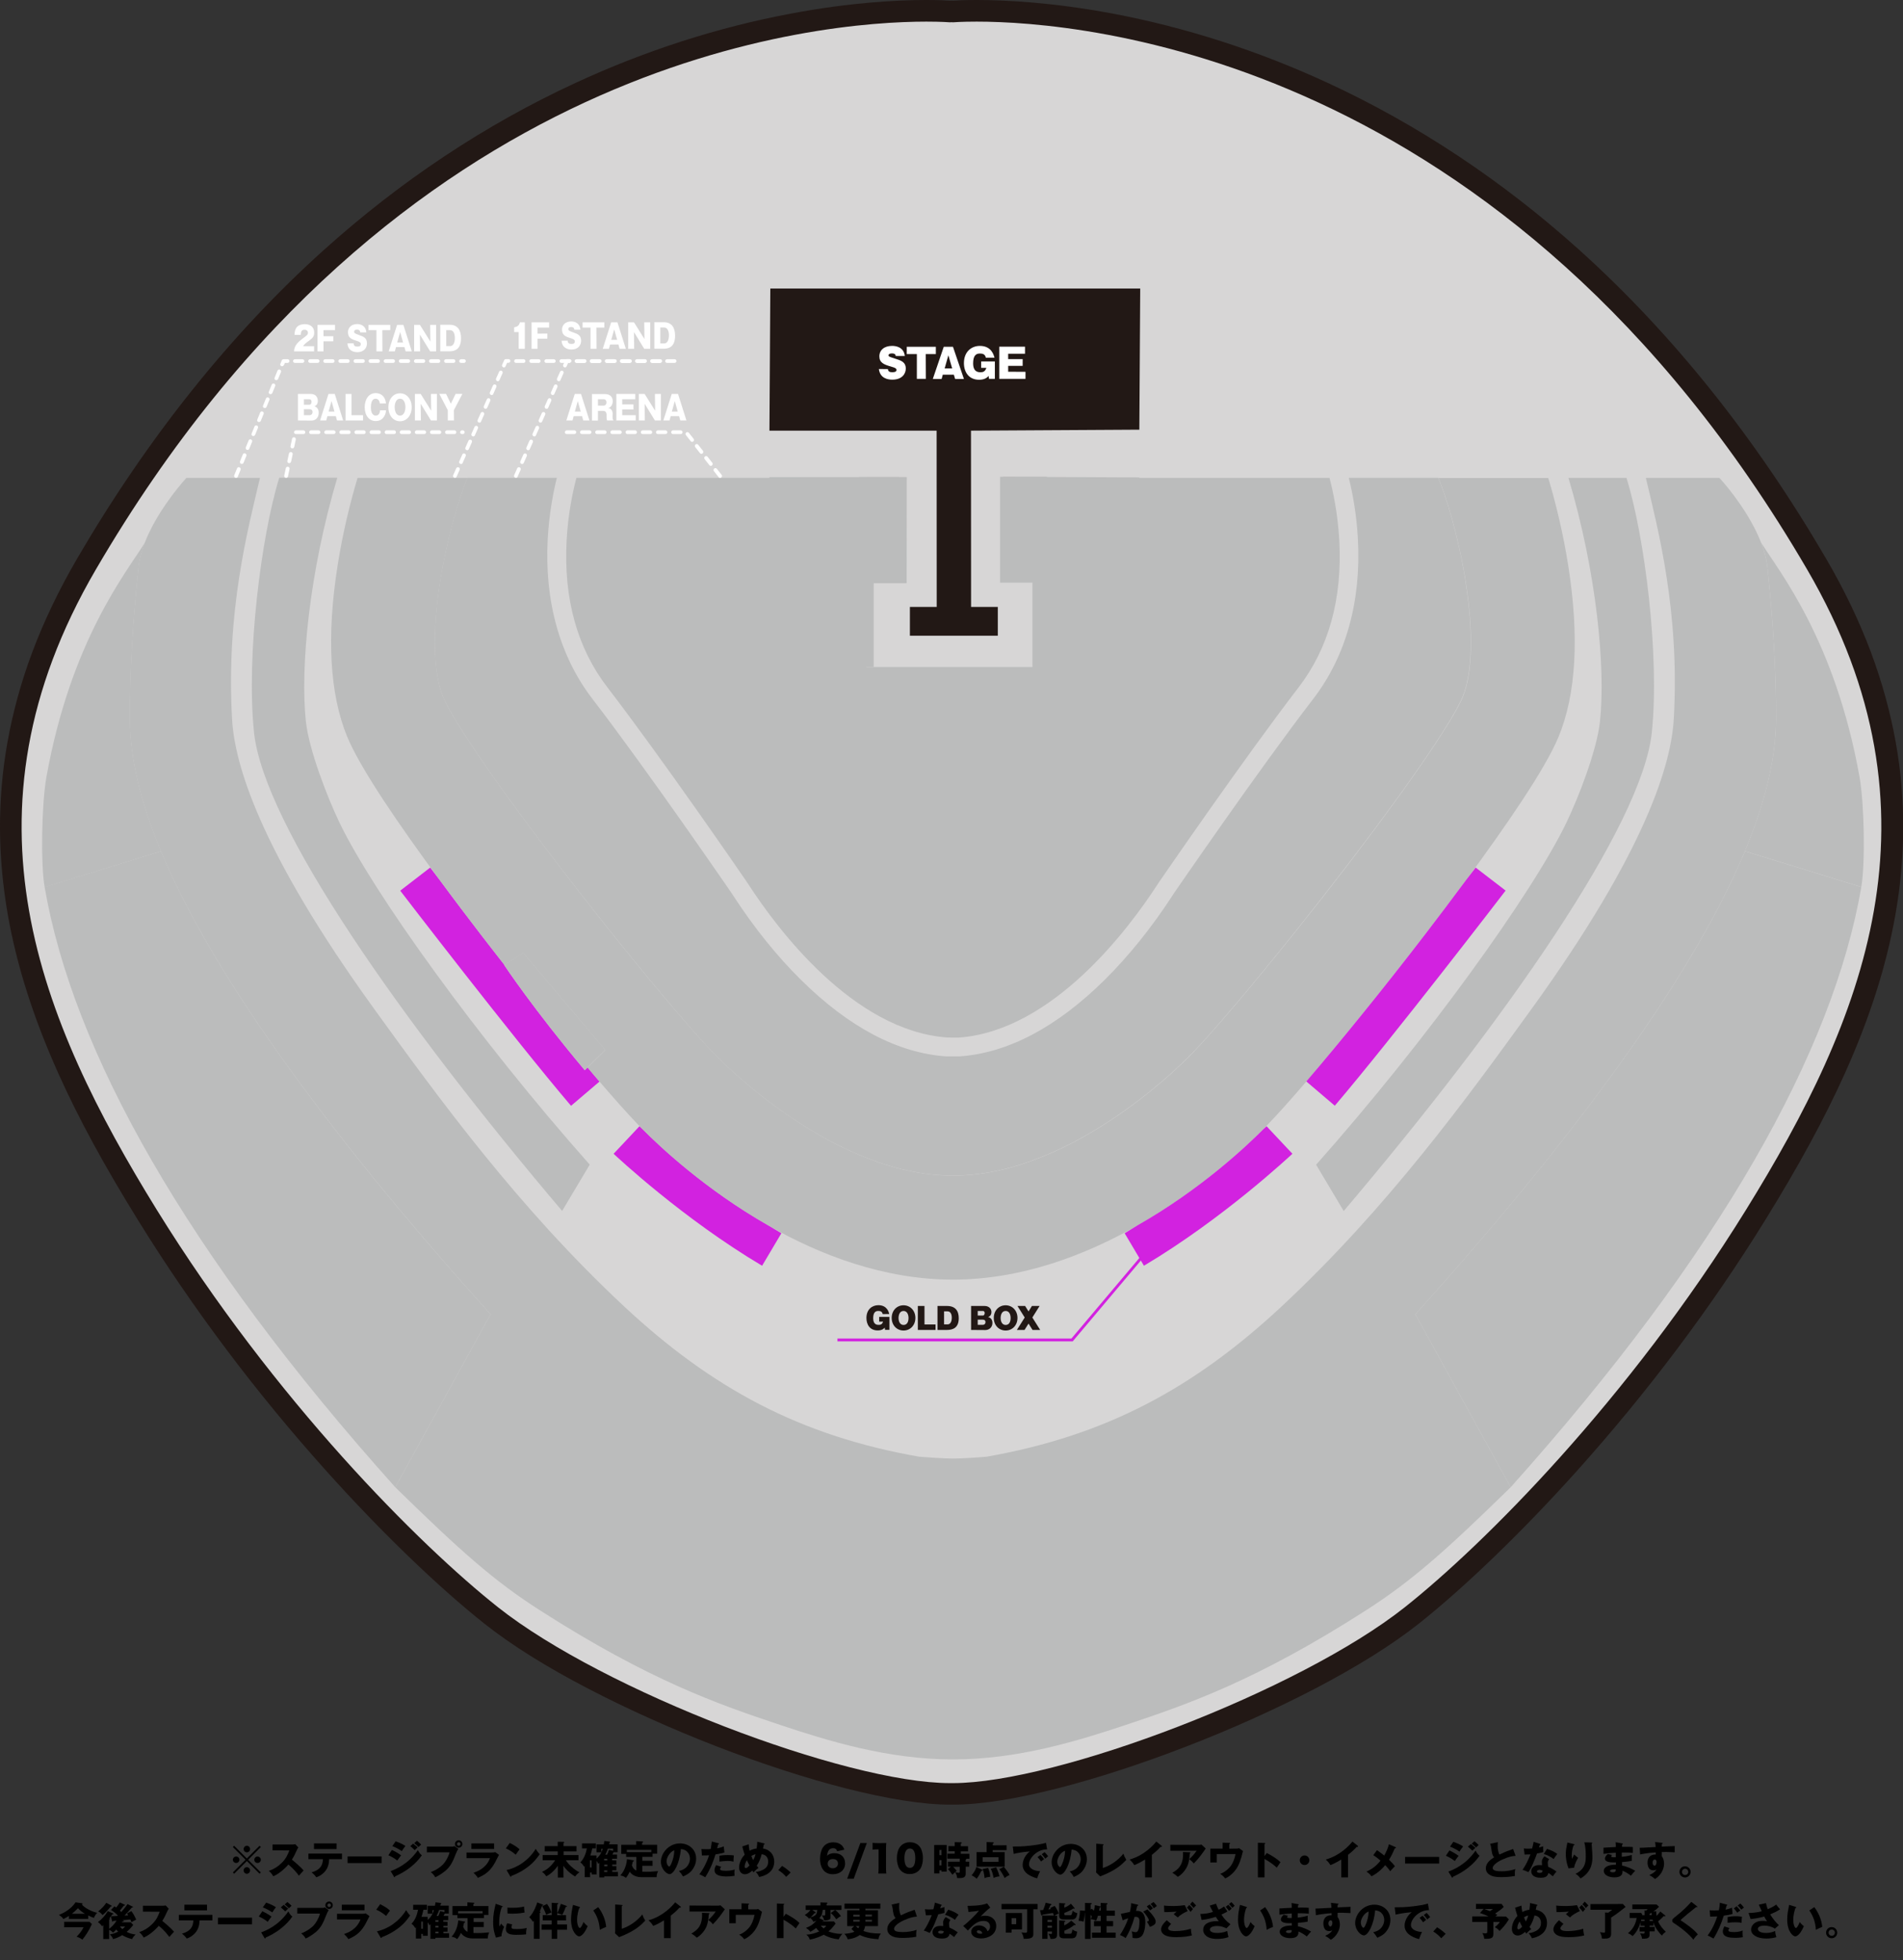<?xml version="1.0" encoding="utf-8"?>
<!-- Generator: Adobe Illustrator 27.0.0, SVG Export Plug-In . SVG Version: 6.00 Build 0)  -->
<svg version="1.1" id="レイヤー_1" xmlns="http://www.w3.org/2000/svg" xmlns:xlink="http://www.w3.org/1999/xlink" x="0px"
	 y="0px" viewBox="0 0 1944.2 2002.8" style="enable-background:new 0 0 1944.2 2002.8;" xml:space="preserve">
<rect x="0" y="0" width="1944.2" height="2002.8" fill="#333333" stroke="none"/>
<style type="text/css">
	.st0{fill:#D7D6D6;}
	.st1{fill:#221815;}
	.st2{fill:#BBBCBC;}
	.st3{fill:#D222E0;}
	.st4{fill:#FFFFFF;}
</style>
<g id="a">
</g>
<g id="b">
	<g id="c">
		<g>
			<g>
				<path class="st0" d="M973.6,1832.8c-0.3,0-0.7,0-1,0h-0.8c-0.3,0-0.7,0-1,0c-111.5,0-361.1-97-468.4-182
					c-47.2-37.4-105.8-93.9-160.6-155.1c-71.8-80.1-135.9-165.5-190.6-253.8c-50.8-81.9-111.6-191-132.4-309.6
					c-21.5-122.6,1.3-239.1,69.5-356c71.4-122.4,155.3-227.4,249.2-312c78.1-70.4,164-127.4,255.1-169.6
					c163.3-75.5,301.8-83.6,353.7-83.6c13.2,0,21.6,0.5,24.2,0.7c0.2,0,1.5-0.1,1.5-0.1s1.2,0.1,1.4,0.1c2.7-0.2,11-0.7,24.2-0.7
					c52,0,190.5,8.2,353.8,83.7c91.1,42.1,177,99.2,255.1,169.6c94,84.7,177.8,189.6,249.2,312c68.2,117,91,233.4,69.5,356
					c-20.8,118.6-81.5,227.7-132.2,309.5c-54.6,88.3-118.8,173.7-190.6,253.8c-54.8,61.2-113.4,117.7-160.6,155.1
					C1334.7,1735.8,1085.1,1832.8,973.6,1832.8L973.6,1832.8z"/>
				<path class="st1" d="M997.8,22.1c106.5,0,541.6,33.7,848.5,559.8c145.8,250,56.8,461.4-62.5,654.2
					c-120.6,194.8-268.3,342.4-348.7,406.1c-107.6,85.3-355.1,179.6-461.6,179.6c-0.5,0-1,0-1.5,0s-1,0-1.5,0
					c-106.5,0-354-94.4-461.6-179.6c-80.3-63.6-228.1-211.2-348.7-406.1C41.1,1043.3-48,831.8,97.9,581.9
					C404.8,55.8,840,22.1,946.4,22.1c15.6,0,24.2,0.7,24.2,0.7s0.5,0,1.5-0.1c1,0.1,1.5,0.1,1.5,0.1S982.1,22.1,997.8,22.1 M997.8,0
					c-12.4,0-20.8,0.4-24.3,0.7h-0.1l-1.3-0.1l-1.3,0.1h-0.1C967.2,0.4,958.8,0,946.4,0C916.9,0,869,2.4,808,13.9
					c-74.7,14-148.7,37.8-220,70.8C495.9,127.2,409.1,184.9,330.2,256c-94.8,85.4-179.4,191.3-251.4,314.7
					C60.4,602.3,45,634.3,33.1,666c-11.5,30.5-20,61.7-25.5,92.5C2.3,788-0.2,818.1,0,848c0.2,28.3,2.9,57.3,7.9,86.2
					c9.2,52.3,26.1,105.5,51.7,162.5c20.7,46.1,46.8,94.1,82,150.9c55,88.8,119.5,174.8,191.8,255.3
					c55.2,61.6,114.3,118.6,162,156.4c27.1,21.4,62.7,43.8,106.1,66.3c39.8,20.7,85,41,130.9,58.8c45.5,17.6,90.8,32.3,131,42.6
					c43.6,11.1,79.7,16.8,107.4,16.8c0.4,0,0.8,0,1.2,0h0.5c0.4,0,0.8,0,1.2,0c27.7,0,63.8-5.6,107.4-16.8
					c40.1-10.2,85.4-25,130.9-42.6c45.9-17.7,91.1-38.1,130.9-58.8c43.3-22.6,79-44.9,106.1-66.3c47.7-37.8,106.7-94.8,162-156.4
					c72.3-80.6,136.8-166.5,191.8-255.3c35.2-56.9,61.2-104.8,82-150.9c25.6-57,42.5-110.2,51.7-162.5c5.1-28.9,7.7-57.9,7.9-86.2
					c0.2-29.9-2.3-60-7.6-89.5c-5.5-30.8-14.1-62-25.5-92.5c-11.9-31.7-27.3-63.8-45.7-95.3c-72-123.4-156.6-229.2-251.4-314.7
					c-78.9-71.1-165.7-128.8-257.9-171.4c-71.2-32.9-145.2-56.7-219.9-70.8C1075.2,2.4,1027.3,0,997.8,0L997.8,0z"/>
			</g>
			<path class="st2" d="M974.2,1060.1h5.5c96-7.1,173.6-111.4,202.5-155.9c1.3-2,1.9-2.9,2.4-3.6c4.7-6.8,86.3-125.7,142.1-198.3
				c30.8-40.1,44.8-90.6,41.6-150.1c-1.5-27-6.3-49.9-10-63.9h-222.8v269.6H811.7V488.2H588.9c-3.7,14-8.6,36.9-10,63.9
				c-3.2,59.5,10.8,110,41.6,150.1c55.8,72.6,137.4,191.4,142.1,198.3c0.5,0.7,1.1,1.6,2.4,3.6c28.9,44.5,106.4,148.8,202.5,155.9
				L974.2,1060.1L974.2,1060.1z"/>
			<path class="st2" d="M973,1079.3h-6.6c-49.3-3.5-98.9-29.7-147.6-77.7c-25-24.6-48.5-53.9-70-87c-0.5-0.8-1.1-1.7-1.4-2.2
				l-0.1-0.1l-0.4-0.6C746,910.5,662.1,788,605.2,714c-33.3-43.4-49.1-99.9-45.6-163.5c1.4-25.6,5.6-47.4,9.3-62.3h-91.4
				c-7.1,16.6-20.4,58.3-27.9,106.1c-8.1,51.5-7,93.3,3.1,117.8c8,19.4,44.4,76.3,122.5,177.8c57.7,75,121.8,152.6,152.3,184.5
				l0.7,0.8c2.6,2.8,119.2,125.9,245.3,125.9s242.7-123.1,245.3-125.9l0.7-0.8c30.6-31.8,94.6-109.4,152.3-184.5
				c78.1-101.5,114.4-158.4,122.4-177.8c10.1-24.5,11.2-66.4,3.1-117.8c-7.5-47.8-20.8-89.5-27.9-106.1H1378
				c3.7,14.9,7.9,36.7,9.3,62.3c3.5,63.6-12.2,120.1-45.6,163.5c-56.9,74-140.8,196.5-141.7,197.7l-0.5,0.7
				c-0.3,0.5-0.9,1.3-1.4,2.2c-21.5,33.1-45.1,62.4-70,87c-48.7,48-98.4,74.2-147.6,77.7h-0.3L973,1079.3L973,1079.3z"/>
			<g>
				<path class="st2" d="M164.5,869.7c-21-50.5-31.5-95-31.8-134.1c-0.3-44.4,3-102.9,8.9-156.3c0.9-8.2,3.2-16.6,6.4-24.8l0,0
					c-19.2,30.7-75.6,100-100.6,239.5c-4.8,26.8-6,88-1.8,112.5l0,0L164.5,869.7L164.5,869.7z"/>
				<path class="st2" d="M296.4,1092.8C235,1008,191.2,934,164.5,869.7L45.6,906.3l0,0c28.8,167.6,144.2,374.3,358.2,613.2
					l97.4-176.7C420.7,1253.6,352,1169.8,296.4,1092.8z"/>
				<path class="st3" d="M597.4,1093.4c-52.8-62.9-82.2-107.3-82.2-107.3l0.2-0.2c-8.1-10.4-16.2-20.8-24.3-31.3
					c-13.4-17.5-27.8-36.4-42-55.7c-5.9-7.7-9.4-12.3-9.6-12.5L408.9,910c1.1,1.5,115.8,150.9,174.5,219.8l29.1-24.8
					c-4-4.6-8-9.4-12.2-14.4L597.4,1093.4L597.4,1093.4z"/>
				<path class="st3" d="M656.8,1153.9c-2.2-2-3.4-3.1-3.5-3.2l-26.4,28.1c2.8,2.7,70.8,66.4,151.7,114.4l19.7-33.2
					c-4.4-2.6-8.8-5.3-13.2-8.1C720.4,1215.2,673.5,1170.7,656.8,1153.9L656.8,1153.9z"/>
				<path class="st2" d="M354.7,752.7c13.5,32.6,53.4,90.8,94.4,146.3c14.2,19.2,28.5,38.2,42,55.7c8,10.5,16.2,20.9,24.3,31.3
					l19.1-12.4l83.9,99.2l-18.1,17.9c4.2,5,8.3,9.8,12.2,14.4c15,17.4,28,32,38.1,42.6c1,1,3,3.2,6.1,6.3
					c16.7,16.9,63.7,61.3,128.2,98.1c53.2,30.3,118.4,55.3,188.6,55.3s135.4-25,188.6-55.3c64.6-36.7,111.5-81.2,128.2-98.1
					c3.1-3.1,5.1-5.3,6.1-6.3c10.1-10.6,23.2-25.2,38.1-42.6c34.5-40.2,79.2-95.4,121.4-150.3c13.4-17.5,27.8-36.4,42-55.7
					c41-55.6,81-113.7,94.4-146.3c18-43.5,21.3-102.4,9.9-174.9c-5.1-32.5-12.7-63.9-20.4-89.5h-112.2
					c7.1,16.6,20.3,58.3,27.9,106.1c8.1,51.5,7,93.3-3.1,117.8c-8,19.4-44.4,76.3-122.4,177.8c-57.7,75-121.8,152.6-152.3,184.4
					l-0.7,0.8c-2.6,2.8-119.2,125.9-245.3,125.9l0,0c-126.2,0-242.7-123.1-245.3-125.9l-0.7-0.8C697,1042.6,632.9,965.1,575.3,890
					c-78.1-101.5-114.5-158.4-122.5-177.8c-10.1-24.5-11.2-66.4-3.1-117.8c7.5-47.8,20.8-89.5,27.9-106.1H365.3
					c-7.7,25.6-15.3,57-20.4,89.5C333.5,650.3,336.8,709.1,354.7,752.7L354.7,752.7z"/>
				<path class="st2" d="M259.5,748.1c9.8,94.7,149.5,294.1,314.8,489.1l28.2-47.3C488.1,1061,380.9,911.4,346.8,840.4
					c-12.3-25.7-31.1-74-34.3-103.3c-5.9-55,3.4-152.5,32.1-249h-59.3C266.8,547.8,251.4,670,259.5,748.1L259.5,748.1z"/>
				<path class="st2" d="M1899.8,793.8c-25-139.5-81.4-208.8-100.6-239.5l0,0c3.2,8.3,5.5,16.6,6.4,24.8
					c5.9,53.5,9.2,111.9,8.9,156.3c-0.3,39.1-10.8,83.7-31.8,134.2l118.9,36.6l0,0C1905.8,881.9,1904.6,820.7,1899.8,793.8
					L1899.8,793.8z"/>
				<path class="st2" d="M1782.7,869.7c-26.8,64.3-70.5,138.3-131.9,223.1c-55.7,77-124.4,160.8-204.8,250l97.4,176.7
					c214-239,329.4-445.7,358.2-613.2l0,0L1782.7,869.7L1782.7,869.7z"/>
				<path class="st3" d="M1334.6,1104.9l29.1,24.8c58.7-68.9,173.4-218.3,174.5-219.8l-30.6-23.5c-0.2,0.3-3.7,4.8-9.6,12.5
					c-14.2,19.2-28.6,38.2-42,55.7C1413.8,1009.6,1369.1,1064.7,1334.6,1104.9L1334.6,1104.9z"/>
				<path class="st3" d="M1162.2,1251.9c-4.4,2.7-8.8,5.4-13.2,8.1l19.7,33.2c80.9-48.1,148.8-111.8,151.7-114.4l-26.4-28.1
					c-0.1,0.1-1.3,1.2-3.5,3.2C1273.7,1170.8,1226.8,1215.2,1162.2,1251.9L1162.2,1251.9z"/>
				<path class="st2" d="M1650.8,1092.8c61.3-84.8,105.1-158.8,131.9-223.1c21-50.5,31.5-95,31.8-134.2c0.3-44.4-3-102.9-8.9-156.3
					c-0.9-8.2-3.2-16.6-6.4-24.8c-11.1-28.7-32.9-55.6-42.5-66.1h-75.2c12.2,51.9,34.8,136.2,28.5,246.5
					c-2.6,44.8-27.2,132.7-145.2,295.9c-65.4,90.4-146.7,202.8-255.8,304.4c-89.7,83.5-179.5,131.8-301,153.2
					c-7.7,0.7-24.8,1.9-34.5,1.9s-26.8-1.3-34.5-1.9c-121.5-21.3-211.4-69.7-301-153.2c-109-101.6-190.4-213.9-255.8-304.4
					c-118-163.3-142.6-251.1-145.1-295.9c-6.3-110.3,16.3-194.6,28.5-246.5h-75.2c-9.6,10.6-31.4,37.5-42.5,66.2
					c-3.2,8.2-5.5,16.6-6.4,24.8c-5.9,53.5-9.2,111.9-8.9,156.3c0.3,39.1,10.8,83.7,31.8,134.2c26.8,64.2,70.6,138.2,132,223
					c55.7,77,124.4,160.8,204.8,250l-97.4,176.7c66.3,64.8,100.6,95.6,148.2,126c111.4,71.3,181.3,95.6,245.2,116.9
					c48.3,16.1,109.7,35.2,176.4,35.2s128.1-19.1,176.4-35.2c63.9-21.3,133.8-45.5,245.2-116.9c47.6-30.5,81.9-61.2,148.2-126
					l-97.4-176.7C1526.4,1253.7,1595.1,1169.8,1650.8,1092.8L1650.8,1092.8z"/>
				<path class="st2" d="M1634.6,737.2c-3.1,29.2-21.9,77.6-34.3,103.3c-34.1,70.9-141.3,220.6-255.7,349.5l28.2,47.3
					c165.3-195,305-394.5,314.8-489.1c8.1-78.1-7.3-200.3-25.9-259.9h-59.3C1631.2,584.7,1640.5,682.2,1634.6,737.2L1634.6,737.2z"
					/>
				<path class="st2" d="M597.4,1093.4l2.9-2.9l18.1-17.9l-83.9-99.2l-19.1,12.4l-0.2,0.2C515.2,986.1,544.6,1030.5,597.4,1093.4
					L597.4,1093.4z"/>
				<g>
					<path class="st4" d="M907,377.1c0.3,2.5,1.8,3.2,4.5,3.2s4.3-0.6,4.3-2.3c0-1.2-0.5-2.1-6-3.6c-6.8-1.9-11.5-3.9-11.5-10.3
						s5-10.7,13-10.7c3.7,0,11.9,1,13,10.3H915c-0.2-2.1-1.7-2.6-3.8-2.6c-1.2,0-3.5,0.2-3.5,1.9c0,1.2,0.3,1.4,6.9,3.5
						c5.7,1.8,10.7,3.3,10.7,10.1c0,4.7-3.2,11.3-13.8,11.3c-4.5,0-12.5-1.3-13.7-10.9L907,377.1L907,377.1z"/>
					<path class="st4" d="M945.8,387.1h-9.2v-25.3h-10.3v-7.5H956v7.5h-10.3L945.8,387.1L945.8,387.1z"/>
					<path class="st4" d="M963.2,382.8l-1.2,4.4h-9l11.2-32.9h9.4l11.2,32.9h-9l-1.3-4.4H963.2L963.2,382.8z M972.8,376.4l-3.9-13.4
						l-3.8,13.4H972.8L972.8,376.4z"/>
					<path class="st4" d="M1007.1,365.5c-0.8-3.9-3.6-4.3-6.2-4.3c-4.1,0-6.8,2.4-6.8,10.1c0,9,5.6,9,7.5,9s4.7-0.1,6-4.5h-5.3v-6.5
						h14v17.8h-6l-0.4-3c-1.1,1.2-3.5,3.9-9.7,3.9c-10.7,0-15.5-8.1-15.5-17c0-11.9,7.9-17.6,16.3-17.6c12.1,0,14.3,9.8,14.9,12.1
						H1007.1L1007.1,365.5z"/>
					<path class="st4" d="M1047.6,379.9v7.2h-26.8v-32.9h26.3v7.2h-17.2v5.5h14.8v6.9h-14.8v6L1047.6,379.9L1047.6,379.9z"/>
				</g>
			</g>
			<g>
				<path class="st4" d="M529.9,356.4v-17.1h-4.6v-4.9c3.4-0.6,4.9-1.7,5.9-5.1h5v27.1H529.9L529.9,356.4z"/>
				<path class="st4" d="M559.2,340.8v5.2h-10v10.4h-6.1v-27.1H561v5.4h-11.8v6.2L559.2,340.8L559.2,340.8z"/>
				<path class="st4" d="M579.9,348c0.2,2.5,1.4,3.4,3.9,3.4s3.5-0.8,3.5-2.5c0-1.4-0.6-2.3-4.6-3.5c-5.4-1.6-8.5-3.2-8.5-8.8
					c0-4.3,3.3-8.2,9.4-8.2c2,0,4.3,0.5,6,1.8c2.9,2.2,3.2,5.2,3.4,6.7h-6.2c-0.2-2.2-1.5-2.8-3.2-2.8c-1.1,0-3,0.2-3,2.2
					c0,1.1,0.4,1.7,4.7,3.2c5,1.8,8.4,2.9,8.4,8.8c0,3.8-2.5,8.8-10,8.8c-4.3,0-9.6-2.1-9.9-9L579.9,348L579.9,348z"/>
				<path class="st4" d="M609.4,356.4h-6.1v-21.7h-8.1v-5.4h22.2v5.4h-8.1L609.4,356.4L609.4,356.4z"/>
				<path class="st4" d="M623.3,352l-1.2,4.4h-6.3l8.6-27.1h6.4l8.6,27.1H633l-1.2-4.4H623.3L623.3,352z M630.5,347.2l-3-10.7
					l-3,10.7H630.5L630.5,347.2z"/>
				<path class="st4" d="M658.2,356.4l-10.5-17.1l0.2,17.1h-6.1v-27.1h5.9l10.7,17.1l-0.2-17.1h6.1v27.1H658.2L658.2,356.4z"/>
				<path class="st4" d="M668.5,329.2h9.5c8.6,0,11.7,5.9,11.7,13.8c0,11.3-6.2,13.3-11.7,13.3h-9.5V329.2L668.5,329.2z
					 M674.6,350.9h3.9c4.9,0,4.9-7.3,4.9-8.3c0-4.2-1.4-8-4.9-8h-3.9V350.9L674.6,350.9z"/>
			</g>
			<path class="st4" d="M464.8,488.2c-0.3,0-0.5,0-0.8-0.2c-1-0.4-1.4-1.6-1-2.5l3.1-7c0.4-1,1.6-1.4,2.5-1c1,0.4,1.4,1.6,1,2.5
				l-3.1,7C466.2,487.8,465.5,488.2,464.8,488.2L464.8,488.2z M471,474.1c-0.3,0-0.5,0-0.8-0.2c-1-0.4-1.4-1.6-1-2.5l3.1-7
				c0.4-1,1.6-1.4,2.5-1c1,0.4,1.4,1.6,1,2.5l-3.1,7C472.5,473.7,471.8,474.1,471,474.1L471,474.1z M477.3,460c-0.3,0-0.5,0-0.8-0.2
				c-1-0.4-1.4-1.6-1-2.5l3.1-7c0.4-1,1.6-1.4,2.5-1c1,0.4,1.4,1.6,1,2.5l-3.1,7C478.7,459.6,478,460,477.3,460L477.3,460z
				 M483.5,445.9c-0.3,0-0.5,0-0.8-0.2c-1-0.4-1.4-1.6-1-2.5l3.1-7c0.4-1,1.6-1.4,2.5-1c1,0.4,1.4,1.6,1,2.5l-3.1,7
				C485,445.5,484.3,445.9,483.5,445.9L483.5,445.9z M489.8,431.8c-0.3,0-0.5,0-0.8-0.2c-1-0.4-1.4-1.6-1-2.5l3.1-7
				c0.4-1,1.6-1.4,2.5-1s1.4,1.6,1,2.5l-3.1,7C491.3,431.4,490.6,431.8,489.8,431.8L489.8,431.8z M496.1,417.7c-0.3,0-0.5,0-0.8-0.2
				c-1-0.4-1.4-1.6-1-2.5l3.1-7c0.4-1,1.6-1.4,2.5-1c1,0.4,1.4,1.6,1,2.5l-3.1,7C497.5,417.3,496.8,417.7,496.1,417.7L496.1,417.7z
				 M502.3,403.6c-0.3,0-0.5,0-0.8-0.2c-1-0.4-1.4-1.6-1-2.5l3.1-7c0.4-1,1.6-1.4,2.5-1c1,0.4,1.4,1.6,1,2.5l-3.1,7
				C503.8,403.2,503.1,403.6,502.3,403.6L502.3,403.6z M508.6,389.5c-0.3,0-0.5,0-0.8-0.2c-1-0.4-1.4-1.6-1-2.5l3.1-7
				c0.4-1,1.6-1.4,2.5-1c1,0.4,1.4,1.6,1,2.5l-3.1,7C510,389.1,509.3,389.5,508.6,389.5L508.6,389.5z M514.8,375.4
				c-0.3,0-0.5,0-0.8-0.2c-1-0.4-1.4-1.6-1-2.5l2.1-4.7c0.3-0.7,1-1.1,1.8-1.1h2.6c1.1,0,1.9,0.9,1.9,1.9s-0.9,1.9-1.9,1.9h-1.4
				l-1.6,3.5C516.3,375,515.6,375.4,514.8,375.4L514.8,375.4z M689.2,370.8h-7.7c-1.1,0-1.9-0.9-1.9-1.9s0.9-1.9,1.9-1.9h7.7
				c1.1,0,1.9,0.9,1.9,1.9S690.3,370.8,689.2,370.8z M673.8,370.8h-7.7c-1.1,0-1.9-0.9-1.9-1.9s0.9-1.9,1.9-1.9h7.7
				c1.1,0,1.9,0.9,1.9,1.9S674.9,370.8,673.8,370.8z M658.4,370.8h-7.7c-1.1,0-1.9-0.9-1.9-1.9s0.9-1.9,1.9-1.9h7.7
				c1.1,0,1.9,0.9,1.9,1.9S659.4,370.8,658.4,370.8z M642.9,370.8h-7.7c-1.1,0-1.9-0.9-1.9-1.9s0.9-1.9,1.9-1.9h7.7
				c1.1,0,1.9,0.9,1.9,1.9S644,370.8,642.9,370.8z M627.5,370.8h-7.7c-1.1,0-1.9-0.9-1.9-1.9s0.9-1.9,1.9-1.9h7.7
				c1.1,0,1.9,0.9,1.9,1.9S628.6,370.8,627.5,370.8z M612.1,370.8h-7.7c-1.1,0-1.9-0.9-1.9-1.9s0.9-1.9,1.9-1.9h7.7
				c1.1,0,1.9,0.9,1.9,1.9S613.2,370.8,612.1,370.8z M596.7,370.8H589c-1.1,0-1.9-0.9-1.9-1.9s0.9-1.9,1.9-1.9h7.7
				c1.1,0,1.9,0.9,1.9,1.9S597.7,370.8,596.7,370.8z M581.2,370.8h-7.7c-1.1,0-1.9-0.9-1.9-1.9s0.9-1.9,1.9-1.9h7.7
				c1.1,0,1.9,0.9,1.9,1.9S582.3,370.8,581.2,370.8z M565.8,370.8h-7.7c-1.1,0-1.9-0.9-1.9-1.9s0.9-1.9,1.9-1.9h7.7
				c1.1,0,1.9,0.9,1.9,1.9S566.9,370.8,565.8,370.8z M550.4,370.8h-7.7c-1.1,0-1.9-0.9-1.9-1.9s0.9-1.9,1.9-1.9h7.7
				c1.1,0,1.9,0.9,1.9,1.9S551.4,370.8,550.4,370.8z M534.9,370.8h-7.7c-1.1,0-1.9-0.9-1.9-1.9s0.9-1.9,1.9-1.9h7.7
				c1.1,0,1.9,0.9,1.9,1.9S536,370.8,534.9,370.8z"/>
			<path class="st4" d="M527.1,488.2c-0.3,0-0.5,0-0.8-0.2c-1-0.4-1.4-1.6-1-2.5l3.1-7c0.4-1,1.6-1.4,2.5-1c1,0.4,1.4,1.6,1,2.5
				l-3.1,7C528.6,487.8,527.9,488.2,527.1,488.2L527.1,488.2z M533.4,474.1c-0.3,0-0.5,0-0.8-0.2c-1-0.4-1.4-1.6-1-2.5l3.1-7
				c0.4-1,1.6-1.4,2.5-1c1,0.4,1.4,1.6,1,2.5l-3.1,7C534.8,473.7,534.1,474.1,533.4,474.1L533.4,474.1z M539.6,460
				c-0.3,0-0.5,0-0.8-0.2c-1-0.4-1.4-1.6-1-2.5l3.1-7c0.4-1,1.6-1.4,2.5-1c1,0.4,1.4,1.6,1,2.5l-3.1,7
				C541.1,459.6,540.4,460,539.6,460L539.6,460z M545.9,445.9c-0.3,0-0.5,0-0.8-0.2c-1-0.4-1.4-1.6-1-2.5l3.1-7c0.4-1,1.6-1.4,2.5-1
				c1,0.4,1.4,1.6,1,2.5l-3.1,7C547.3,445.5,546.6,445.9,545.9,445.9L545.9,445.9z M552.2,431.8c-0.3,0-0.5,0-0.8-0.2
				c-1-0.4-1.4-1.6-1-2.5l3.1-7c0.4-1,1.6-1.4,2.5-1c1,0.4,1.4,1.6,1,2.5l-3.1,7C553.6,431.4,552.9,431.8,552.2,431.8L552.2,431.8z
				 M558.4,417.7c-0.3,0-0.5,0-0.8-0.2c-1-0.4-1.4-1.6-1-2.5l3.1-7c0.4-1,1.6-1.4,2.5-1s1.4,1.6,1,2.5l-3.1,7
				C559.9,417.3,559.2,417.7,558.4,417.7L558.4,417.7z M564.7,403.6c-0.3,0-0.5,0-0.8-0.2c-1-0.4-1.4-1.6-1-2.5l3.1-7
				c0.4-1,1.6-1.4,2.5-1c1,0.4,1.4,1.6,1,2.5l-3.1,7C566.1,403.2,565.4,403.6,564.7,403.6L564.7,403.6z M570.9,389.5
				c-0.3,0-0.5,0-0.8-0.2c-1-0.4-1.4-1.6-1-2.5l3.1-7c0.4-1,1.6-1.4,2.5-1c1,0.4,1.4,1.6,1,2.5l-3.1,7
				C572.4,389.1,571.7,389.5,570.9,389.5L570.9,389.5z M577.2,375.4c-0.3,0-0.5,0-0.8-0.2c-1-0.4-1.4-1.6-1-2.5l2.1-4.7
				c0.3-0.7,1-1.1,1.8-1.1h2.6c1.1,0,1.9,0.9,1.9,1.9s-0.9,1.9-1.9,1.9h-1.4l-1.6,3.5C578.6,375,577.9,375.4,577.2,375.4
				L577.2,375.4z M674.5,370.8h-7.7c-1.1,0-1.9-0.9-1.9-1.9s0.9-1.9,1.9-1.9h7.7c1.1,0,1.9,0.9,1.9,1.9S675.5,370.8,674.5,370.8z
				 M659,370.8h-7.7c-1.1,0-1.9-0.9-1.9-1.9s0.9-1.9,1.9-1.9h7.7c1.1,0,1.9,0.9,1.9,1.9S660.1,370.8,659,370.8z M643.6,370.8h-7.7
				c-1.1,0-1.9-0.9-1.9-1.9s0.9-1.9,1.9-1.9h7.7c1.1,0,1.9,0.9,1.9,1.9S644.7,370.8,643.6,370.8z M628.2,370.8h-7.7
				c-1.1,0-1.9-0.9-1.9-1.9s0.9-1.9,1.9-1.9h7.7c1.1,0,1.9,0.9,1.9,1.9S629.2,370.8,628.2,370.8z M612.7,370.8H605
				c-1.1,0-1.9-0.9-1.9-1.9s0.9-1.9,1.9-1.9h7.7c1.1,0,1.9,0.9,1.9,1.9S613.8,370.8,612.7,370.8z M597.3,370.8h-7.7
				c-1.1,0-1.9-0.9-1.9-1.9s0.9-1.9,1.9-1.9h7.7c1.1,0,1.9,0.9,1.9,1.9S598.4,370.8,597.3,370.8z"/>
			<g>
				<path class="st4" d="M304.4,429.6v-27.1h13.3c4.2,0,7,2.8,7,7s-2.4,5.1-3.4,5.6c4.1,1.4,4.3,5.1,4.3,6.7c0,4.9-3.2,7.9-7.3,7.9
					L304.4,429.6L304.4,429.6z M310.5,413.5h5.5c1.6,0,2.3-1.5,2.3-3c0-0.7-0.3-2.6-2.3-2.6h-5.5V413.5L310.5,413.5z M310.5,424.2
					h5.5c1.7,0,3.3-0.9,3.3-3.2c0-2.5-1.8-2.9-3.3-2.9h-5.5V424.2z"/>
				<path class="st4" d="M334.5,425.2l-1.2,4.4H327l8.6-27.1h6.4l8.6,27.1h-6.3l-1.2-4.4H334.5z M341.7,420.5l-3-10.7l-3,10.7H341.7
					L341.7,420.5z"/>
				<path class="st4" d="M353,429.6v-27.1h6.1v21.7h11.8v5.4H353L353,429.6z"/>
				<path class="st4" d="M388.1,412.3c-0.5-3.7-2.3-4.9-4.3-4.9c-4.3,0-4.9,5.4-4.9,9c0,1.9,0.3,8.2,5,8.2c4,0,4.3-4.2,4.4-5.4h6.1
					c-0.1,1.5-0.3,3.6-2,6.4c-1.4,2.2-4,4.6-8.5,4.6c-6.7,0-11.3-5.6-11.3-14.1s4.4-14.5,11.3-14.5c3.9,0,9.6,2.1,10.4,10.6
					L388.1,412.3L388.1,412.3z"/>
				<path class="st4" d="M408.7,430.4c-6.7,0-11.9-5.7-11.9-14.3s5.2-14.3,11.9-14.3s11.9,5.8,11.9,14.3S415.4,430.4,408.7,430.4z
					 M408.7,407.4c-4.8,0-5.5,6.4-5.5,8.6s0.7,8.6,5.5,8.6s5.5-6.5,5.5-8.6S413.6,407.4,408.7,407.4z"/>
				<path class="st4" d="M440.3,429.6l-10.5-17.1l0.2,17.1h-6.1v-27.1h5.9l10.7,17.1l-0.2-17.1h6.1v27.1H440.3L440.3,429.6z"/>
				<path class="st4" d="M463.8,429.6h-6.3v-10.5l-8.7-16.7h6.9l4.9,10.1l4.9-10.1h6.9l-8.7,16.7L463.8,429.6L463.8,429.6z"/>
			</g>
			<g>
				<path class="st4" d="M320.9,359h-20.5c0.3-4.7,2-8,8.8-13.1c4.4-3.3,5.4-4,5.4-5.9c0-2.6-2.2-3.1-3.5-3.1
					c-3.5,0-3.6,2.6-3.8,5.2h-6.4c0.1-3.8,0.7-10.9,10.6-10.9c4.5,0,9.5,2.1,9.5,8.7c0,4-1.8,5.6-4.9,7.9c-4.6,3.3-5.4,4.3-6.5,5.9
					h11.3V359L320.9,359z"/>
				<path class="st4" d="M340.5,343.5v5.2h-10V359h-6.1v-27.1h17.9v5.4h-11.8v6.2H340.5L340.5,343.5z"/>
				<path class="st4" d="M361.2,350.7c0.2,2.5,1.4,3.4,3.9,3.4s3.5-0.8,3.5-2.5c0-1.4-0.6-2.3-4.6-3.5c-5.4-1.6-8.5-3.2-8.5-8.8
					c0-4.3,3.3-8.2,9.4-8.2c2,0,4.3,0.5,6,1.8c2.9,2.2,3.2,5.2,3.4,6.7H368c-0.2-2.2-1.5-2.8-3.2-2.8c-1.1,0-3,0.2-3,2.2
					c0,1.1,0.4,1.7,4.7,3.2c5,1.8,8.4,2.9,8.4,8.8c0,3.8-2.5,8.8-10,8.8c-4.3,0-9.6-2.1-9.9-9L361.2,350.7L361.2,350.7z"/>
				<path class="st4" d="M390.7,359h-6.1v-21.7h-8.1v-5.4h22.2v5.4h-8.1L390.7,359L390.7,359z"/>
				<path class="st4" d="M404.6,354.6l-1.2,4.4h-6.3l8.6-27.1h6.4l8.6,27.1h-6.3l-1.2-4.4H404.6L404.6,354.6z M411.8,349.9l-3-10.7
					l-3,10.7H411.8L411.8,349.9z"/>
				<path class="st4" d="M439.5,359L429,341.9l0.2,17.1h-6.1v-27.1h5.9l10.7,17.1l-0.2-17.1h6.1V359H439.5L439.5,359z"/>
				<path class="st4" d="M449.8,331.8h9.5c8.6,0,11.7,5.9,11.7,13.8c0,11.3-6.2,13.3-11.7,13.3h-9.5V331.8L449.8,331.8z
					 M455.9,353.6h3.9c4.9,0,4.9-7.3,4.9-8.3c0-4.2-1.4-8-4.9-8h-3.9V353.6L455.9,353.6z"/>
			</g>
			<path class="st4" d="M292.3,488.2c-0.1,0-0.3,0-0.4,0c-1-0.2-1.7-1.2-1.5-2.3l1.6-7.5c0.2-1,1.2-1.7,2.3-1.5s1.7,1.2,1.5,2.3
				l-1.6,7.5C294,487.6,293.2,488.2,292.3,488.2L292.3,488.2z M295.5,473.2c-0.1,0-0.3,0-0.4,0c-1-0.2-1.7-1.2-1.5-2.3l1.6-7.5
				c0.2-1,1.2-1.7,2.3-1.5c1,0.2,1.7,1.2,1.5,2.3l-1.6,7.5C297.2,472.5,296.4,473.2,295.5,473.2L295.5,473.2z M298.7,458.1
				c-0.1,0-0.3,0-0.4,0c-1-0.2-1.7-1.2-1.5-2.3l1.6-7.5c0.2-1,1.2-1.7,2.3-1.5c1,0.2,1.7,1.2,1.5,2.3l-1.6,7.5
				C300.4,457.5,299.6,458.1,298.7,458.1L298.7,458.1z M472.8,443.5H472c-1.1,0-1.9-0.9-1.9-1.9s0.9-1.9,1.9-1.9h0.8
				c1.1,0,1.9,0.9,1.9,1.9S473.9,443.5,472.8,443.5z M464.3,443.5h-7.7c-1.1,0-1.9-0.9-1.9-1.9s0.9-1.9,1.9-1.9h7.7
				c1.1,0,1.9,0.9,1.9,1.9S465.4,443.5,464.3,443.5z M448.9,443.5h-7.7c-1.1,0-1.9-0.9-1.9-1.9s0.9-1.9,1.9-1.9h7.7
				c1.1,0,1.9,0.9,1.9,1.9S449.9,443.5,448.9,443.5z M433.4,443.5h-7.7c-1.1,0-1.9-0.9-1.9-1.9s0.9-1.9,1.9-1.9h7.7
				c1.1,0,1.9,0.9,1.9,1.9S434.5,443.5,433.4,443.5z M418,443.5h-7.7c-1.1,0-1.9-0.9-1.9-1.9s0.9-1.9,1.9-1.9h7.7
				c1.1,0,1.9,0.9,1.9,1.9S419.1,443.5,418,443.5z M402.6,443.5h-7.7c-1.1,0-1.9-0.9-1.9-1.9s0.9-1.9,1.9-1.9h7.7
				c1.1,0,1.9,0.9,1.9,1.9S403.7,443.5,402.6,443.5z M387.2,443.5h-7.7c-1.1,0-1.9-0.9-1.9-1.9s0.9-1.9,1.9-1.9h7.7
				c1.1,0,1.9,0.9,1.9,1.9S388.2,443.5,387.2,443.5z M371.7,443.5H364c-1.1,0-1.9-0.9-1.9-1.9s0.9-1.9,1.9-1.9h7.7
				c1.1,0,1.9,0.9,1.9,1.9S372.8,443.5,371.7,443.5z M356.3,443.5h-7.7c-1.1,0-1.9-0.9-1.9-1.9s0.9-1.9,1.9-1.9h7.7
				c1.1,0,1.9,0.9,1.9,1.9S357.4,443.5,356.3,443.5z M340.9,443.5h-7.7c-1.1,0-1.9-0.9-1.9-1.9s0.9-1.9,1.9-1.9h7.7
				c1.1,0,1.9,0.9,1.9,1.9S341.9,443.5,340.9,443.5z M325.4,443.5h-7.7c-1.1,0-1.9-0.9-1.9-1.9s0.9-1.9,1.9-1.9h7.7
				c1.1,0,1.9,0.9,1.9,1.9S326.5,443.5,325.4,443.5z M310,443.5h-7.7c-1.1,0-1.9-0.9-1.9-1.9s0.9-1.9,1.9-1.9h7.7
				c1.1,0,1.9,0.9,1.9,1.9S311.1,443.5,310,443.5z"/>
			<path class="st4" d="M241.1,488.2c-0.2,0-0.5,0-0.7-0.1c-1-0.4-1.4-1.5-1.1-2.5l2.9-7.1c0.4-1,1.5-1.5,2.5-1
				c1,0.4,1.4,1.5,1.1,2.5l-2.9,7.1C242.6,487.8,241.9,488.2,241.1,488.2L241.1,488.2z M247,474c-0.2,0-0.5,0-0.7-0.1
				c-1-0.4-1.4-1.5-1.1-2.5l2.9-7.1c0.4-1,1.5-1.5,2.5-1c1,0.4,1.4,1.5,1.1,2.5l-2.9,7.1C248.5,473.5,247.8,474,247,474L247,474z
				 M252.9,459.7c-0.2,0-0.5,0-0.7-0.1c-1-0.4-1.4-1.5-1.1-2.5l2.9-7.1c0.4-1,1.5-1.5,2.5-1c1,0.4,1.5,1.5,1,2.5l-2.9,7.1
				C254.4,459.3,253.6,459.7,252.9,459.7L252.9,459.7z M258.8,445.5c-0.2,0-0.5,0-0.7-0.1c-1-0.4-1.5-1.5-1-2.5l2.9-7.1
				c0.4-1,1.5-1.5,2.5-1c1,0.4,1.5,1.5,1,2.5l-2.9,7.1C260.2,445,259.5,445.5,258.8,445.5L258.8,445.5z M264.6,431.2
				c-0.2,0-0.5,0-0.7-0.1c-1-0.4-1.5-1.5-1-2.5l2.9-7.1c0.4-1,1.5-1.5,2.5-1c1,0.4,1.5,1.5,1,2.5l-2.9,7.1
				C266.1,430.7,265.4,431.2,264.6,431.2L264.6,431.2z M270.5,416.9c-0.2,0-0.5,0-0.7-0.1c-1-0.4-1.5-1.5-1-2.5l2.9-7.1
				c0.4-1,1.5-1.5,2.5-1c1,0.4,1.5,1.5,1,2.5l-2.9,7.1C272,416.5,271.3,416.9,270.5,416.9L270.5,416.9z M276.4,402.7
				c-0.2,0-0.5,0-0.7-0.1c-1-0.4-1.5-1.5-1-2.5l2.9-7.1c0.4-1,1.5-1.5,2.5-1c1,0.4,1.5,1.5,1,2.5l-2.9,7.1
				C277.9,402.2,277.2,402.7,276.4,402.7L276.4,402.7z M282.3,388.4c-0.2,0-0.5,0-0.7-0.1c-1-0.4-1.5-1.5-1-2.5l2.9-7.1
				c0.4-1,1.5-1.5,2.5-1c1,0.4,1.5,1.5,1,2.5l-2.9,7.1C283.8,388,283,388.4,282.3,388.4L282.3,388.4z M288.2,374.2
				c-0.2,0-0.5,0-0.7-0.1c-1-0.4-1.5-1.5-1-2.5l1.4-3.4c0.3-0.7,1-1.2,1.8-1.2h4.1c1.1,0,1.9,0.9,1.9,1.9s-0.9,1.9-1.9,1.9H291
				l-0.9,2.2C289.6,373.7,288.9,374.2,288.2,374.2z M474,370.8h-2.9c-1.1,0-1.9-0.9-1.9-1.9s0.9-1.9,1.9-1.9h2.9
				c1.1,0,1.9,0.9,1.9,1.9S475,370.8,474,370.8z M463.3,370.8h-7.7c-1.1,0-1.9-0.9-1.9-1.9s0.9-1.9,1.9-1.9h7.7
				c1.1,0,1.9,0.9,1.9,1.9S464.4,370.8,463.3,370.8z M447.9,370.8h-7.7c-1.1,0-1.9-0.9-1.9-1.9s0.9-1.9,1.9-1.9h7.7
				c1.1,0,1.9,0.9,1.9,1.9S449,370.8,447.9,370.8z M432.5,370.8h-7.7c-1.1,0-1.9-0.9-1.9-1.9s0.9-1.9,1.9-1.9h7.7
				c1.1,0,1.9,0.9,1.9,1.9S433.6,370.8,432.5,370.8z M417.1,370.8h-7.7c-1.1,0-1.9-0.9-1.9-1.9s0.9-1.9,1.9-1.9h7.7
				c1.1,0,1.9,0.9,1.9,1.9S418.1,370.8,417.1,370.8z M401.6,370.8h-7.7c-1.1,0-1.9-0.9-1.9-1.9s0.9-1.9,1.9-1.9h7.7
				c1.1,0,1.9,0.9,1.9,1.9S402.7,370.8,401.6,370.8z M386.2,370.8h-7.7c-1.1,0-1.9-0.9-1.9-1.9s0.9-1.9,1.9-1.9h7.7
				c1.1,0,1.9,0.9,1.9,1.9S387.3,370.8,386.2,370.8z M370.8,370.8h-7.7c-1.1,0-1.9-0.9-1.9-1.9s0.9-1.9,1.9-1.9h7.7
				c1.1,0,1.9,0.9,1.9,1.9S371.8,370.8,370.8,370.8z M355.3,370.8h-7.7c-1.1,0-1.9-0.9-1.9-1.9s0.9-1.9,1.9-1.9h7.7
				c1.1,0,1.9,0.9,1.9,1.9S356.4,370.8,355.3,370.8z M339.9,370.8h-7.7c-1.1,0-1.9-0.9-1.9-1.9s0.9-1.9,1.9-1.9h7.7
				c1.1,0,1.9,0.9,1.9,1.9S341,370.8,339.9,370.8z M324.5,370.8h-7.7c-1.1,0-1.9-0.9-1.9-1.9s0.9-1.9,1.9-1.9h7.7
				c1.1,0,1.9,0.9,1.9,1.9S325.5,370.8,324.5,370.8z M309,370.8h-7.7c-1.1,0-1.9-0.9-1.9-1.9s0.9-1.9,1.9-1.9h7.7
				c1.1,0,1.9,0.9,1.9,1.9S310.1,370.8,309,370.8z"/>
			<g>
				<path class="st1" d="M901.8,1342.6c-0.6-2.9-2.7-3.2-4.6-3.2c-3,0-5.1,1.8-5.1,7.5c0,6.7,4.2,6.7,5.6,6.7s3.5-0.1,4.5-3.3h-4
					v-4.8h10.5v13.2h-4.5l-0.3-2.3c-0.8,0.9-2.6,2.9-7.2,2.9c-8,0-11.5-6-11.5-12.7c0-8.9,5.9-13.1,12.2-13.1c9,0,10.7,7.3,11.1,9
					L901.8,1342.6L901.8,1342.6z"/>
				<path class="st1" d="M923.1,1359.4c-6.8,0-12.1-5.3-12.1-12.9s5.3-12.9,12.1-12.9s12.1,5.4,12.1,12.9S930,1359.4,923.1,1359.4z
					 M923.1,1339.4c-4,0-5.1,4.2-5.1,7.3s1.3,7,5.1,7s5.1-3.5,5.1-7.1S926.7,1339.4,923.1,1339.4z"/>
				<path class="st1" d="M937.7,1358.8v-24.5h6.8v18.9h11.3v5.6H937.7L937.7,1358.8z"/>
				<path class="st1" d="M957.8,1334.3h9.6c8.8,0,12.1,5.1,12.1,12.5c0,9.6-5.6,12-12.1,12h-9.6V1334.3L957.8,1334.3z M964.5,1353.1
					h3.6c4.3,0,4.3-6.1,4.3-6.8c0-3.6-1.3-6.5-4.3-6.5h-3.6V1353.1z"/>
				<path class="st1" d="M992.1,1358.8v-24.5h13.8c4.2,0,7,2.6,7,6.3c0,2.2-1,3.4-1.6,4c-0.6,0.5-1.1,0.7-1.8,1c3,0.8,4.4,3,4.4,6.1
					c0,4.5-3.4,7.2-7.3,7.2L992.1,1358.8L992.1,1358.8z M998.9,1344.1h5.3c1,0,1.8-1.1,1.8-2.6c0-0.7-0.3-2.1-1.8-2.1h-5.3V1344.1z
					 M998.9,1353.6h5c1.5,0,2.9-0.8,2.9-2.8s-1.3-2.5-2.9-2.5h-5V1353.6z"/>
				<path class="st1" d="M1027.4,1359.4c-6.8,0-12.1-5.3-12.1-12.9s5.3-12.9,12.1-12.9c6.8,0,12.1,5.4,12.1,12.9
					S1034.3,1359.4,1027.4,1359.4z M1027.4,1339.4c-4,0-5.1,4.2-5.1,7.3s1.3,7,5.1,7c3.8,0,5.1-3.5,5.1-7.1
					S1031.1,1339.4,1027.4,1339.4z"/>
				<path class="st1" d="M1050.8,1352.3l-4.1,6.5h-7.8l8-12.7l-7.4-11.8h7.8l3.5,5.6l3.5-5.6h7.8l-7.4,11.8l8,12.7h-7.8
					L1050.8,1352.3L1050.8,1352.3z"/>
			</g>
			<polygon class="st3" points="1095.9,1370.5 855.6,1370.5 855.6,1367.6 1094.6,1367.6 1172.1,1275.7 1174.3,1277.5 			"/>
			<g>
				<path class="st4" d="M586.1,425.2l-1.2,4.4h-6.3l8.6-27.1h6.4l8.6,27.1h-6.3l-1.2-4.4H586.1L586.1,425.2z M593.3,420.5l-3-10.7
					l-3,10.7H593.3L593.3,420.5z"/>
				<path class="st4" d="M625.8,425.8c0,1.1,0,2.8,0.8,3.3v0.5h-6.3c-0.5-1-0.6-2-0.6-3.2v-2.7c0-1.4-0.5-2.5-1-3
					c-0.3-0.3-0.8-0.9-2.5-0.9h-5.3v9.9h-6.1v-27.1H618c5.8,0,8,3.5,8,7.4c0,1.9-0.6,3.6-1.5,4.8c-0.9,1.3-2.1,1.8-3.1,2.2
					c1.1,0.1,1.8,0.3,2.5,0.9c1.7,1.4,2,3.4,2,4.8L625.8,425.8L625.8,425.8z M610.8,414.4h6.1c1.2,0,2.7-1,2.7-3.3
					c0-2-1.2-3.2-2.6-3.2h-6.1v6.5H610.8z"/>
				<path class="st4" d="M649.5,424.2v5.4h-19.8v-27.1H649v5.4h-13.3v5.3h11.5v5.2h-11.5v5.8L649.5,424.2L649.5,424.2z"/>
				<path class="st4" d="M669.1,429.6l-10.5-17.1l0.2,17.1h-6.1v-27.1h5.9l10.7,17.1l-0.2-17.1h6.1v27.1H669.1L669.1,429.6z"/>
				<path class="st4" d="M685.2,425.2l-1.2,4.4h-6.3l8.6-27.1h6.4l8.6,27.1H695l-1.2-4.4H685.2L685.2,425.2z M692.4,420.5l-3-10.7
					l-3,10.7H692.4L692.4,420.5z"/>
			</g>
			<path class="st4" d="M735.7,488.3c-0.6,0-1.2-0.3-1.5-0.8l-4.8-6.1c-0.7-0.9-0.5-2.1,0.3-2.7c0.8-0.7,2.1-0.5,2.7,0.3l4.8,6.1
				c0.7,0.9,0.5,2.1-0.3,2.7C736.5,488.1,736.1,488.3,735.7,488.3L735.7,488.3z M726.2,476c-0.6,0-1.2-0.3-1.5-0.8l-4.8-6.1
				c-0.7-0.9-0.5-2.1,0.3-2.7c0.8-0.7,2.1-0.5,2.7,0.3l4.8,6.1c0.7,0.9,0.5,2.1-0.3,2.7C727,475.9,726.6,476,726.2,476L726.2,476z
				 M716.6,463.7c-0.6,0-1.2-0.3-1.5-0.8l-4.8-6.1c-0.7-0.9-0.5-2.1,0.3-2.7c0.8-0.7,2.1-0.5,2.7,0.3l4.8,6.1
				c0.7,0.9,0.5,2.1-0.3,2.7C717.5,463.6,717,463.7,716.6,463.7L716.6,463.7z M707.1,451.5c-0.6,0-1.2-0.3-1.5-0.8l-4.8-6.1
				c-0.7-0.9-0.5-2.1,0.3-2.7c0.8-0.7,2.1-0.5,2.7,0.3l4.8,6.1c0.7,0.9,0.5,2.1-0.3,2.7C707.9,451.3,707.5,451.5,707.1,451.5
				L707.1,451.5z M695.4,443.5h-7.8c-1.1,0-1.9-0.9-1.9-1.9s0.9-1.9,1.9-1.9h7.8c1.1,0,1.9,0.9,1.9,1.9S696.5,443.5,695.4,443.5z
				 M679.9,443.5h-7.8c-1.1,0-1.9-0.9-1.9-1.9s0.9-1.9,1.9-1.9h7.8c1.1,0,1.9,0.9,1.9,1.9S681,443.5,679.9,443.5z M664.4,443.5h-7.8
				c-1.1,0-1.9-0.9-1.9-1.9s0.9-1.9,1.9-1.9h7.8c1.1,0,1.9,0.9,1.9,1.9S665.5,443.5,664.4,443.5z M648.8,443.5H641
				c-1.1,0-1.9-0.9-1.9-1.9s0.9-1.9,1.9-1.9h7.8c1.1,0,1.9,0.9,1.9,1.9S649.9,443.5,648.8,443.5z M633.3,443.5h-7.8
				c-1.1,0-1.9-0.9-1.9-1.9s0.9-1.9,1.9-1.9h7.8c1.1,0,1.9,0.9,1.9,1.9S634.4,443.5,633.3,443.5z M617.8,443.5H610
				c-1.1,0-1.9-0.9-1.9-1.9s0.9-1.9,1.9-1.9h7.8c1.1,0,1.9,0.9,1.9,1.9S618.9,443.5,617.8,443.5z M602.3,443.5h-7.8
				c-1.1,0-1.9-0.9-1.9-1.9s0.9-1.9,1.9-1.9h7.8c1.1,0,1.9,0.9,1.9,1.9S603.3,443.5,602.3,443.5z M586.7,443.5H579
				c-1.1,0-1.9-0.9-1.9-1.9s0.9-1.9,1.9-1.9h7.8c1.1,0,1.9,0.9,1.9,1.9S587.8,443.5,586.7,443.5z"/>
		</g>
	</g>
</g>
<polygon class="st2" points="786.1,774.2 814.9,774.2 831.5,774.2 833,774.2 953.7,774.2 975.1,774.2 975.1,774.2 975.1,774.2 
	996.4,774.2 1117.1,774.2 1118.6,774.2 1135.2,774.2 1164,774.2 1164,487.8 1024.6,487.1 1024.6,583.1 1062.2,582.2 1062.2,687.6 
	1014.3,689.2 975.1,689.2 885.3,689.1 885.3,578.7 918.7,578.7 918.7,487.4 786.1,487.5 "/>
<polygon class="st1" points="957,631 992.1,631 992,440 1164,439 1164.9,294.8 974,294.8 787,294.8 786.1,440 956.9,440 "/>
<polygon class="st2" points="877.7,487.4 926.4,487.4 926.3,595.9 877.6,595.9 877.7,539.3 "/>
<g>
	<path class="st4" d="M907.1,377.1c0.3,2.5,1.8,3.2,4.5,3.2s4.3-0.6,4.3-2.3c0-1.2-0.5-2.1-6-3.6c-6.8-1.9-11.5-3.9-11.5-10.3
		s5-10.7,13-10.7c3.7,0,11.9,1,13,10.3h-9.3c-0.2-2.1-1.7-2.6-3.8-2.6c-1.2,0-3.5,0.2-3.5,1.9c0,1.2,0.3,1.4,6.9,3.5
		c5.7,1.8,10.7,3.3,10.7,10.1c0,4.7-3.2,11.3-13.8,11.3c-4.5,0-12.5-1.3-13.7-10.9L907.1,377.1L907.1,377.1z"/>
	<path class="st4" d="M945.9,387.1h-9.2v-25.3h-10.3v-7.5h29.7v7.5h-10.3L945.9,387.1L945.9,387.1z"/>
	<path class="st4" d="M963.2,382.8l-1.2,4.4h-9l11.2-32.9h9.4l11.2,32.9h-9l-1.3-4.4H963.2L963.2,382.8z M972.8,376.4l-3.9-13.4
		l-3.8,13.4H972.8L972.8,376.4z"/>
	<path class="st4" d="M1007.2,365.5c-0.8-3.9-3.6-4.3-6.2-4.3c-4.1,0-6.8,2.4-6.8,10.1c0,9,5.6,9,7.5,9s4.7-0.1,6-4.5h-5.3v-6.5h14
		v17.8h-6l-0.4-3c-1.1,1.2-3.5,3.9-9.7,3.9c-10.7,0-15.5-8.1-15.5-17c0-11.9,7.9-17.6,16.3-17.6c12.1,0,14.3,9.8,14.9,12.1H1007.2
		L1007.2,365.5z"/>
	<path class="st4" d="M1047.7,379.9v7.2h-26.8v-32.9h26.3v7.2H1030v5.5h14.8v6.9H1030v6L1047.7,379.9L1047.7,379.9z"/>
</g>
<rect x="877.7" y="681.5" class="st2" width="192" height="21.1"/>
<rect x="929.6" y="620.1" class="st1" width="89.8" height="29.4"/>
<polygon class="st2" points="1021.7,487.1 1069.7,487.1 1069.7,595.3 1021.7,595.3 1021.7,538.7 "/>
<rect x="877.7" y="589.8" class="st2" width="14.9" height="91.6"/>
<rect x="1054.8" y="589.8" class="st2" width="14.9" height="106.4"/>
<g id="d_00000096025073715428052400000001802462899261434041_">
	<g>
		<path d="M239.2,1914.4l-1.3-1.3l13-13l-13-13l1.3-1.3l13,13l13-13l1.3,1.3l-13,13l13,13l-1.3,1.3l-13-13L239.2,1914.4z
			 M244.6,1900.1c0,1.8-1.5,3.3-3.3,3.3s-3.4-1.5-3.4-3.3s1.5-3.3,3.4-3.3S244.6,1898.3,244.6,1900.1z M255.5,1889.2
			c0,1.8-1.4,3.3-3.3,3.3s-3.3-1.5-3.3-3.3s1.5-3.4,3.3-3.4S255.5,1887.3,255.5,1889.2z M255.5,1911c0,1.8-1.4,3.4-3.3,3.4
			s-3.3-1.5-3.3-3.4s1.5-3.3,3.3-3.3S255.5,1909.2,255.5,1911z M266.5,1900.1c0,1.8-1.5,3.3-3.4,3.3c-1.9,0-3.3-1.5-3.3-3.3
			s1.5-3.3,3.3-3.3S266.5,1898.3,266.5,1900.1z"/>
		<path d="M278.4,1890.5v-6h20.5c0.6,0,2.1-0.1,2.8-0.3l3.1,3.4c-0.3,0.4-0.9,1.2-1.5,2.6c-1.5,3.4-3.1,6.7-5.1,9.8
			c1.7,1.3,9,7.4,12,11c-1.3,1.5-3.5,3.9-4.8,5.4c-1.5-2-4.9-6.7-10.8-11.4c-3.9,4.6-10.1,9.8-15.4,12c-1.5-2.5-2.4-3.7-4.6-5.5
			c5.2-1.8,9.1-4.2,13-8c4.6-4.4,6.2-8.3,8-12.9L278.4,1890.5L278.4,1890.5z"/>
		<path d="M315.1,1899.5v-5.7h34.3v5.7h-13.1c-0.2,4.4-1,8.8-4.5,12.8c-1.2,1.3-3.9,4.2-8.7,5.7c-1.2-1.9-3.1-3.7-4.8-5
			c9.1-2.5,11.5-7.6,11.6-13.5H315.1L315.1,1899.5z M343.9,1883.4v5.8h-23.1v-5.8H343.9z"/>
		<path d="M389.9,1896.7v6.8h-34.8v-6.8H389.9z"/>
		<path d="M400.4,1890.1c3.1,1.4,6.9,3.6,9.4,5.5c-1.2,1.4-1.6,2.1-3.9,5.3c-3.4-2.7-7-4.5-9.1-5.4L400.4,1890.1z M399.1,1911.7
			c4.8-1.8,17.6-6.7,27.8-21.4c1.9,3.7,3.4,4.7,4.1,5.2c-3,4.4-6.7,8.2-10.9,11.6c-6.4,5.3-12.8,8.3-16.4,9.9c-0.1,0.4-0.2,1-0.6,1
			c-0.2,0-0.5-0.3-0.6-0.6L399.1,1911.7L399.1,1911.7z M404.2,1881.3c3.1,1,7.2,2.8,10,4.7c-1.3,1.7-2.6,3.4-3.7,5.3
			c-2.3-1.7-6.8-4.1-9.7-5.1L404.2,1881.3z M422.1,1883.6c1.2,0.9,3.6,2.9,4.6,3.8c-0.4,0.4-2,2-3,2.9c-1.4-1.4-2.9-2.8-4.5-4.1
			L422.1,1883.6L422.1,1883.6z M426,1880.7c1.2,0.9,3.5,2.9,4.3,3.9c-0.7,0.5-0.9,0.7-2.7,2.5c-2.5-2.5-3.6-3.3-4.4-3.9L426,1880.7z
			"/>
		<path d="M462.2,1886.7c1.2,0,1.5-0.2,1.9-0.6l4.1,2.9c-1.1,1.7-1.4,2.5-2.6,5.3c-3.1,8.1-5.5,12.6-10,16.6
			c-0.9,0.8-5.5,4.7-10.9,7.1c-1.3-2.4-2.8-3.8-4.6-5.3c6.1-2.2,10.7-5.9,12.7-8c2.2-2.4,5.3-7.3,6.5-12.2h-23.2v-5.8H462.2
			L462.2,1886.7z M472.4,1884c0,2.1-1.7,3.8-3.8,3.8s-3.8-1.7-3.8-3.8s1.7-3.8,3.8-3.8S472.4,1881.8,472.4,1884z M466.9,1884
			c0,1,0.8,1.8,1.8,1.8s1.8-0.8,1.8-1.8s-0.8-1.8-1.8-1.8S466.9,1883,466.9,1884z"/>
		<path d="M502.4,1892.7c1.2,0,2.3,0,3.5-0.4l3.9,2.8c-0.7,1.3-3.6,7-4.2,8.1c-4,7.1-8.4,11.6-17.4,15.4c-1.1-1.9-3.1-4-4.4-5.2
			c3.7-1.3,12.8-4.4,16.8-14.9h-24v-5.8H502.4L502.4,1892.7z M504.8,1883.4v5.7h-23.2v-5.7H504.8z"/>
		<path d="M520.8,1882.9c6.7,3.4,8.8,5.4,10,6.6c-1,1.2-1.2,1.6-3.9,5.4c-4.3-3.7-8.1-5.5-10.1-6.4L520.8,1882.9L520.8,1882.9z
			 M517.5,1910.6c11.4-2.4,22.7-10.1,29.8-21.6c1.7,2.7,2.4,3.7,4.1,5.4c-2.3,3.4-6,8.5-12.5,13.3c-3.6,2.8-10.1,6.7-16.5,8.9
			c0,0.4-0.2,0.9-0.6,0.9c-0.2,0-0.4-0.1-0.6-0.6L517.5,1910.6L517.5,1910.6z"/>
		<path d="M575.7,1918.3h-5.8v-12c-4.8,6.8-9.8,9.8-11.8,10.7c-1.8-2.6-2.5-3.3-4.4-4.5c3.5-1.6,8.7-4.4,13.5-11.9h-12.8v-5.3h15.4
			v-3.7h-13.3v-5.4h13.3v-4.5l5.9,0.1c0.2,0,0.8,0.1,0.8,0.4c0,0.2-0.2,0.4-0.8,0.9v3.1H589v5.4h-13.2v3.7H591v5.3h-12.9
			c1.6,2.4,3.2,4.7,7.7,8.3c0.8,0.6,3.8,3,6.2,4c-1.5,0.9-3.5,2.9-4.4,4.3c-6.6-3.9-10.5-8.6-12-10.9L575.7,1918.3L575.7,1918.3z"/>
		<path d="M629.7,1900.8v4.2h-4.2v1.6h4.2v4.3h-4.2v1.6h5.8v4.6h-14v1.1h-5v-14.9c-0.4,0.4-0.6,0.5-1.2,1c-0.3-0.8-0.7-1.8-1.6-3.1
			v13.9h-5v-1.9h-1.6v4.7h-5.5v-11.4c-0.2,0.2-0.5,0.5-0.7,0.7c-0.4-0.7-1.7-3.1-3.8-4.4c3.8-3.8,5.7-9.1,6.7-14.3h-5v-5.1h14.1v5.1
			h-3.6c-0.2,0.8-0.9,4.3-2,7.2h6.3v3.2c4.1-3.2,5.8-8.1,6.4-10h-1.5v3.6h-4.9v-8.1h7.5c0.2-1.1,0.4-2.8,0.5-3.5l5.1,0.6
			c0.5,0.1,0.8,0.2,0.8,0.6c0,0.3-0.4,0.6-0.6,0.6c-0.1,0.5-0.3,1.2-0.4,1.6h8.7v8.1h-4.2c-0.3,0.8-0.4,1-1.1,2.4h4.7v4.3h-5v1.6
			L629.7,1900.8L629.7,1900.8z M602.8,1900.7v7.3h1.6v-7.3H602.8z M620.4,1900.8v-1.6h-3.2v1.6H620.4z M617.3,1905.1v1.6h3.2v-1.6
			H617.3z M620.4,1911h-3.2v1.6h3.2V1911z M626.4,1891v-2.2H621c-1,3.1-2,5.1-2.6,6.1h1.8c1-2,1.3-3,1.9-4.9L626.4,1891L626.4,1891z
			"/>
		<path d="M656.2,1901.1h10.5v5.2h-10.5v6c1,0,2.2,0.1,3.7,0.1c3.8,0,4.4,0,12.4-0.7c-1.4,3.3-1.5,4.8-1.4,6.2h-15.8
			c-7.3,0-10.7-4-11.8-5.6c-1.5,3.4-3.1,5.4-3.8,6.3c-2.1-1.5-2.5-1.7-5.7-2.5c1.5-1.7,5.9-6.8,6.8-16.6l6.2,1.1
			c0.4,0.1,0.8,0.2,0.8,0.6s-0.2,0.5-1.1,0.8c-0.2,1-0.4,2-0.9,3.9c0.7,1.7,1.6,3.9,4.5,5.2v-13.9h-10.4v-3.1h-5v-9.3h15.2v-3.8
			l6.1,0.4c0.6,0,1.1,0.1,1.1,0.5c0,0.3-0.2,0.5-1.1,0.9v2h15.4v9.1h-4.7v3.2h-10.5V1901.1L656.2,1901.1z M665.4,1892.3v-2.3h-25
			v2.3H665.4z"/>
		<path d="M693.6,1911.5c8.7-1.6,11.3-8.3,11.3-12.5c0-3.2-1.7-9.2-9.3-9.8c-1.2,14.7-7.3,25.6-11.5,25.6c-3.1,0-8.9-5.3-8.9-12.7
			c0-8.6,7.9-18.7,19.6-18.7c8.8,0,16.4,6,16.4,15.6c0,1.8-0.2,7-4.7,12.4c-2.5,2.8-5.3,4.3-8.7,5.8
			C696.4,1914.8,695.5,1913.6,693.6,1911.5L693.6,1911.5z M681,1901.6c0,3.1,1.7,5.4,2.6,5.4c1,0,1.7-1.8,2.2-2.8
			c1.7-4,3-8.6,3.1-13.8C684.2,1892.1,681,1898,681,1901.6L681,1901.6z"/>
		<path d="M733.8,1883.2c0.4,0.1,0.8,0.2,0.8,0.6c0,0.5-0.6,0.5-0.9,0.5c-0.2,0.6-0.8,3.5-1,4.1c3.7-0.7,5.1-1.3,6.7-2l0.7,6.3
			c-1.2,0.4-3.5,1.1-9.1,1.9c-1.6,5.1-4.4,13.8-10.5,23.4c-1.7-1.1-3.2-1.8-6-3.1c3.4-4.2,7.6-11.9,9.9-19.4
			c-2.4,0.2-2.9,0.2-7.3,0.2l-0.5-6.6c1.2,0.1,2.6,0.2,4.7,0.2c1.8,0,3,0,4.8-0.2c0.6-3,0.8-5.6,1.1-7.6L733.8,1883.2L733.8,1883.2z
			 M736.8,1907.3c-1,1.3-1.1,2-1.1,2.4c0,0.6,0.3,0.8,0.7,1c0.8,0.5,3.2,0.7,5.4,0.7c4.2,0,7.1-0.8,8.8-1.3
			c-0.1,0.8-0.3,1.6-0.3,3.1s0.2,2.5,0.2,3.3c-2.8,0.5-5.5,0.7-8.3,0.7c-5.2,0-12.2-0.8-12.2-6.4c0-1.6,0.4-2.8,1.6-5.2
			L736.8,1907.3L736.8,1907.3z M734.9,1896c3.7-0.7,8.1-0.7,8.9-0.7c3.5,0,5.1,0.3,5.9,0.4c-0.2,3-0.3,3.6-0.3,6.3
			c-2-0.5-3.9-0.7-6-0.7c-2.4,0-5.6,0.4-8.4,0.7v-6L734.9,1896L734.9,1896z"/>
		<path d="M764.9,1884.3c0.1,1.6,0.2,3.4,0.9,6.6c2.7-1.5,5.2-2.1,7.2-2.3c0.5-3.8,0.6-4.4,0.6-6.9l6.8,1.6c0.5,0.1,0.8,0.3,0.8,0.6
			c0,0.6-0.6,0.5-0.8,0.5c0,0.2-0.8,3.6-0.9,4.2c6.5,0.9,11.5,5.8,11.5,13.5c0,11.4-10.7,14.8-15.4,15.6c-1.1-2.4-2-3.6-3.5-5.2
			c1.2-0.1,4.1-0.4,7.5-2.2s5.2-4.2,5.2-8.3c0-6.4-4.9-7.3-6.6-7.6c-1.1,4.2-2.6,8.1-5.1,11.8c0.4,0.6,0.8,1,1.8,2.2
			c-2.6,1.8-4.3,3.8-5.1,4.6c-0.6-0.8-0.8-1.2-1.2-1.8c-3.8,3.4-6.1,3.7-7.5,3.7c-3.5,0-6-2.6-6-6.9c0-1.5,0.3-7.5,5.7-13.1
			c-0.2-0.6-1.5-4.3-2.4-8.4L764.9,1884.3L764.9,1884.3z M763.1,1900.6c-1.3,1.9-2.3,4.4-2.3,6.6c0,0.3,0,1.4,1.2,1.4
			s2.7-1.6,3.7-2.7C764.1,1903,763.4,1901.4,763.1,1900.6L763.1,1900.6z M767.6,1896.3c0.8,2.1,1.1,2.7,1.9,4.2
			c1.6-2.9,2-4.6,2.4-6.1C770.6,1894.8,769.2,1895.2,767.6,1896.3L767.6,1896.3z"/>
		<path d="M803.2,1917.6c-1.8-2.1-4.3-4.6-8.1-6.9l3.9-4.3c4.2,2.5,7.4,5.4,8.8,6.7L803.2,1917.6L803.2,1917.6z"/>
		<path d="M967.2,1885v27.2h-5.4v-1.3h-2v3.2h-5.4V1885L967.2,1885L967.2,1885z M961.8,1895.4v-5.3h-2v5.3H961.8z M959.8,1900.5v5.4
			h2v-5.4H959.8z M986.6,1902.1h3.6v5.1h-3.6v7.2c0,4-2.8,4.7-8.8,4.4c-0.1-1.2-0.2-3.5-2.1-5.9c-0.5,0.4-2.3,2.2-2.7,2.5
			c-1.2-1.8-3.2-4.5-4.6-5.7l3.1-2.5h-3v-5.1h12v-3.1h-12.6v-5.1h7.5v-2.5h-6.5v-5.2h6.5v-4.1l6.8,0.2c0.2,0,0.4,0.2,0.4,0.5
			s-0.1,0.4-1,0.8v2.7h7.4v5.2h-7.4v2.5h8.8v5.1h-3.2c0.1,0.1,0.1,0.2,0.1,0.3c0,0.2-0.1,0.4-0.8,0.8L986.6,1902.1L986.6,1902.1z
			 M980.5,1907.3h-6.7c1.6,1.6,2.6,2.7,3.6,4.2c-0.5,0.4-0.6,0.5-1.6,1.4c0.3,0.1,3,0.5,3.7,0.5c0.8,0,1-0.4,1-1.4V1907.3
			L980.5,1907.3z"/>
		<path d="M1002.8,1909.9c0.3,0.1,1,0.4,1,1s-1,0.7-1.4,0.7c-0.4,1.1-2.4,5.4-4.6,7.9c-1.7-1.7-4.1-3-5.2-3.5c1.6-1.8,3.7-4.6,5-8.4
			L1002.8,1909.9z M1028.4,1885.3v5h-14.2v2h12.2v14.9h-28.7v-14.9h10.3V1882l6.7,0.3c0.2,0,0.6,0,0.6,0.5s-0.5,0.6-1,0.8v1.8
			L1028.4,1885.3L1028.4,1885.3z M1003.9,1897.5v4.7h16.2v-4.7H1003.9z M1009.5,1908.4c1.1,2.5,1.8,5.2,2.2,9.1
			c-2.7,0.3-4.1,0.6-5.8,1.4c-0.4-4-0.8-6.1-2-9.3L1009.5,1908.4z M1017.7,1907.8c1.8,3.7,2.7,6.4,3.4,9.3c-2,0.2-3.8,0.5-6,1.6
			c-0.5-3.2-1.3-5.9-2.8-9.4L1017.7,1907.8z M1025.6,1907.3c4.7,5.9,5.2,7.1,5.8,8.4c-2.6,1.2-3.8,2.1-5,3.1
			c-1.9-3.9-3.6-6.6-5.4-9.1L1025.6,1907.3L1025.6,1907.3z"/>
		<path d="M1069.8,1889.5c-9.9-0.2-18.5,8.7-18.5,15.2c0,4.7,5.9,6.9,11.3,7.1c-0.9,1.7-2.3,5.1-3,7.3c-3.2-0.9-14.8-4.1-14.8-13.7
			c0-7.4,5.7-12.8,7.4-13.8c-7.9,0.6-12.7,1.6-16.6,2.5l-0.9-7.5c6.1,0,9.6,0,17.8-0.9c5.8-0.6,12.3-1.7,16.1-2.9L1069.8,1889.5
			L1069.8,1889.5z M1063,1895.2c1.2,1,2.9,3.1,3.7,4.3c-1.1,0.8-1.7,1.2-3.1,2.4c-1.5-2.2-1.9-2.7-3.6-4.5L1063,1895.2L1063,1895.2z
			 M1067.2,1892.3c1.1,1,2.8,3,3.6,4.2c-1,0.8-1.7,1.4-2.9,2.5c-1.5-2.2-1.9-2.7-3.6-4.5L1067.2,1892.3L1067.2,1892.3z"/>
		<path d="M1092.8,1912c8.7-1.6,11.3-8.3,11.3-12.5c0-3.2-1.7-9.2-9.3-9.8c-1.2,14.7-7.3,25.6-11.5,25.6c-3.1,0-8.9-5.3-8.9-12.7
			c0-8.6,7.9-18.7,19.6-18.7c8.8,0,16.4,6,16.4,15.6c0,1.8-0.2,7-4.7,12.4c-2.4,2.8-5.3,4.3-8.7,5.8
			C1095.7,1915.3,1094.8,1914.1,1092.8,1912L1092.8,1912z M1080.2,1902.1c0,3.1,1.7,5.4,2.6,5.4c1,0,1.7-1.8,2.2-2.8
			c1.7-4,3.1-8.6,3.1-13.8C1083.3,1892.6,1080.2,1898.5,1080.2,1902.1L1080.2,1902.1z"/>
		<path d="M1126.7,1884.2c0.5,0,0.8,0,0.8,0.4c0,0.5-0.6,0.7-0.8,0.8v23.1c5.7-1.6,15-6.8,21-14.6c1,2.7,1.5,3.8,3,6.3
			c-4.2,4.4-10,10.5-26.7,16.9l-4.2-4c0.1-0.6,0.2-1.8,0.2-2.4v-27L1126.7,1884.2L1126.7,1884.2z"/>
		<path d="M1176.8,1918.1h-6.9v-18.2c-3.6,2.2-7.2,4.2-11.1,5.7c-1.2-2.2-3-4.2-4.8-5.7c15.3-4.3,24.8-15.2,27.3-18.4l5.3,4.2
			c0.2,0.2,0.5,0.4,0.5,0.8s-0.3,0.5-0.6,0.5c-0.2,0-0.4,0-0.8-0.1c-2.8,3.4-8.6,8-8.9,8.2V1918.1L1176.8,1918.1z"/>
		<path d="M1225.2,1884.9c0.3,0,1.3,0,2.2-0.4l4.4,4.1c-0.4,0.6-0.5,0.8-1.4,2.1c-5.3,7.6-8.7,11.1-10.8,13.2
			c-1.4-1.8-2.7-3-4.6-4.4c3.3-3.1,5.1-5,7.5-8.6h-26.8v-6.1L1225.2,1884.9L1225.2,1884.9z M1215.5,1892.5c0.3,0,0.7,0,0.7,0.5
			c0,0.4-0.5,0.6-0.7,0.7c-0.2,4.4-0.9,8.9-2.1,12c-1.6,4.1-5.4,9.2-10.1,11.9c-2-1.8-3.2-2.8-5.6-4.2c5.6-3.2,11.7-7.6,10.9-21.2
			L1215.5,1892.5z"/>
		<path d="M1262.9,1888.7c1.3,0,1.8,0,3-0.4l4,2.9c-0.2,1-1.3,5.2-1.6,6.1c-2,7-4.4,12.3-9.5,17.1c-3.5,3.3-6.2,4.4-7.1,4.8
			c-1.5-1.9-2.7-3.1-5.1-4.7c4.1-1.3,8.5-4.9,10.9-8.2c1.6-2.2,3.6-6,4.8-12h-19.2v8.6h-6.6v-14.2h12.6v-6.1l6.8,0.3
			c0.3,0,0.9,0,0.9,0.4s-0.6,0.7-0.9,0.8v4.7L1262.9,1888.7L1262.9,1888.7z"/>
		<path d="M1294.2,1893.2c5.9,3,11,6.4,14,9.4c-1.8,2.6-2,2.9-3.8,5.6c-1.3-1.2-5.3-5-12.5-8.9v18.8h-6.8v-35.4l6.8,0.3
			c0.3,0,0.8,0,0.8,0.4s-0.4,0.6-0.8,0.6v12.3L1294.2,1893.2L1294.2,1893.2z"/>
		<path d="M1337.7,1900.6c0,2.7-2.2,4.9-4.9,4.9s-4.9-2.2-4.9-4.9s2.2-4.9,4.9-4.9S1337.7,1897.9,1337.7,1900.6z"/>
		<path d="M1377.2,1918.1h-6.9v-18.2c-3.6,2.2-7.2,4.2-11.1,5.7c-1.2-2.2-3-4.2-4.8-5.7c15.3-4.3,24.8-15.2,27.3-18.4l5.3,4.2
			c0.2,0.2,0.5,0.4,0.5,0.8s-0.3,0.5-0.6,0.5c-0.2,0-0.4,0-0.8-0.1c-2.8,3.4-8.6,8-8.9,8.2V1918.1L1377.2,1918.1z"/>
		<path d="M1425.7,1887.2c0.2,0.1,0.5,0.3,0.5,0.6c0,0.4-0.6,0.6-1.2,0.7c-2.2,5-3.6,7.9-5.9,11.6c3.7,3.6,4.7,4.8,6,6.6
			c-0.9,0.8-3.2,3.4-4.8,5.1c-1.2-1.8-2-2.9-5.1-6.2c-1.8,2.2-6.7,7.8-14,11.4c-1.8-2.6-4.4-4.3-5.1-4.8c5-2.3,9.7-5.3,14.3-11.2
			c-4.2-3.6-6.2-4.8-7.4-5.6l3.8-5.1c3.4,2.4,5.3,3.8,7.4,5.5c2.2-4,3.6-7.1,4.8-11.5L1425.7,1887.2z"/>
		<path d="M1470.3,1897.2v6.8h-34.8v-6.8H1470.3z"/>
		<path d="M1480.8,1890.6c3.1,1.4,6.8,3.6,9.4,5.5c-1.2,1.4-1.6,2.1-3.9,5.3c-3.4-2.7-7-4.5-9.1-5.4L1480.8,1890.6z M1479.7,1912.2
			c4.8-1.8,17.6-6.7,27.8-21.4c1.9,3.7,3.4,4.7,4.1,5.2c-3,4.4-6.7,8.2-10.9,11.6c-6.4,5.3-12.8,8.3-16.3,9.9c-0.1,0.4-0.2,1-0.6,1
			c-0.2,0-0.5-0.3-0.6-0.6L1479.7,1912.2L1479.7,1912.2z M1484.8,1881.8c3.1,1,7.2,2.8,10,4.7c-1.3,1.7-2.7,3.4-3.7,5.3
			c-2.3-1.7-6.8-4.1-9.7-5.1L1484.8,1881.8z M1502.7,1884.1c1.2,0.9,3.7,2.9,4.6,3.8c-0.4,0.4-2,2-3.1,2.9c-1.4-1.4-2.9-2.8-4.5-4.1
			L1502.7,1884.1L1502.7,1884.1z M1506.4,1881.2c1.2,0.9,3.5,2.9,4.3,3.9c-0.7,0.5-0.9,0.7-2.7,2.5c-2.4-2.5-3.7-3.3-4.4-3.9
			L1506.4,1881.2L1506.4,1881.2z"/>
		<path d="M1548.4,1896.1c-2.8,0.2-6.2,0.5-13.5,3.8c-7.1,3.2-9.9,6.7-9.9,8.6c0,2.9,4.3,3.4,9.4,3.4c4.4,0,10.5-1,13.7-2.3
			c-0.4,1.8-0.6,3.4-0.4,7.1c-5.4,1-11.3,1.2-13.6,1.2c-7,0-9.7-1-11.7-2.1c-2.5-1.4-4.4-3.7-4.4-6.9c0-5.4,4.6-8.9,8.5-11.3
			c-2-2.2-2.3-4.4-3-9.5c-0.2-1.9-0.5-2.6-1.1-4.3l7.9-1.7c-0.2,2-0.2,2.9-0.2,4.2c0,4.8,1.4,7.9,1.8,8.5c6.2-3,9.1-4,14-5.7
			L1548.4,1896.1L1548.4,1896.1z"/>
		<path d="M1556.8,1888.5c1.2,0.2,2.3,0.3,4.4,0.3c1.2,0,2.4-0.1,4.1-0.2c0.9-3.4,1.2-5.1,1.5-6.8l6.3,2c0.6,0.2,0.8,0.3,0.8,0.6
			c0,0.5-0.6,0.5-0.8,0.5c-0.1,0.3-0.6,2.1-0.8,2.7c2-0.5,3.2-0.9,4.3-1.3c-0.1,1.6,0,4.4,0.1,6c-2.8,0.8-5.1,1.2-6.4,1.4
			c-0.6,1.6-1.9,5.3-4.1,10.3c-2.1,4.8-3.6,7.2-4.7,8.8c-1.9-1-4.1-1.9-6-2.4c2.8-3.9,5.9-9.9,8.1-15.8c-0.9,0.1-4.8,0.2-6,0.2
			L1556.8,1888.5L1556.8,1888.5z M1582.7,1899.5c-1,1.4-1.4,2.2-1.4,3.9c0,1.3,0.3,3.2,0.4,3.9c2.4,1,6.4,3.2,8.5,4.9
			c-1.4,1.4-3.2,4-3.7,4.8c-3.1-2.4-3.4-2.7-4.6-3.4c-0.8,3.8-3.4,4.9-8,4.9c-6.4,0-9.5-2.8-9.5-6.6c0-0.8,0.2-6.3,8.3-6.3
			c1.1,0,1.9,0.1,2.7,0.1c0-0.3-0.2-3.2-0.2-3.5c0-2.6,1.9-5,2.8-5.6L1582.7,1899.5L1582.7,1899.5z M1572.8,1910.4
			c-1.1,0-2.6,0.6-2.6,1.6s1.2,1.5,2.8,1.5c2.7,0,2.9-1.3,3-2.3C1575,1910.7,1573.8,1910.4,1572.8,1910.4z M1580.5,1889
			c6.4,2.1,8.7,3.8,10.5,5.2c-1.4,1.6-3,4.1-3.7,5.2c-2.4-2-6.4-4.1-10.1-5.2L1580.5,1889z"/>
		<path d="M1607.5,1884c0.7,0.2,1.1,0.3,1.1,0.7c0,0.5-0.7,0.6-1,0.7c-1.2,3.3-1.8,6.7-1.8,10.2c0,1.8,0.2,2.6,0.4,3.6
			c0.3-0.6,0.4-1,0.9-2.1c0.6-1.4,1-2,1.2-2.3c1.8,1.6,2,1.9,4,3.3c-0.6,1-3.3,5.4-4.1,10.1l-5.7,0.7c-2.7-6.8-2.8-12.5-2.8-14.9
			c0-3.2,0.4-5.7,1.3-9.9c0.2-0.9,0.2-1.1,0.3-1.6L1607.5,1884L1607.5,1884z M1625.8,1882.5c0.4,0,0.9,0,0.9,0.6
			c0,0.4-0.4,0.5-0.6,0.6c0,1.4,0.6,7.5,0.6,8.7c0.1,1.4,0.2,3.1,0.2,4.7c0,5.1-0.4,15.3-12.1,22.1c-2.4-3.2-4.3-4.2-5.2-4.7
			c9.6-4.7,10.5-11.6,10.5-17.5c0-4.9-0.2-9.9-1.5-14.7L1625.8,1882.5L1625.8,1882.5z"/>
		<path d="M1657.3,1883.4c0.4,0.1,0.7,0.1,0.7,0.5s-0.4,0.5-0.7,0.6c-0.2,1.6-0.2,1.9-0.2,2.4c1.8,0,8.1-0.1,11.1,0.2v6
			c-1.9-0.2-5.4-0.5-11.3-0.4v4.4c1.1-0.1,5.6-0.5,10.2-1.9v6c-3.3,0.7-6.7,1-10,1.3c0,1.7,0,1.9,0.1,3.6c5,0.7,11.9,4.2,13.4,5.3
			c-1.3,1.2-2,2.1-4.4,5c-2-1.7-5.6-4-8.6-5.1c0.1,2.1,0.4,6.8-8.4,6.8c-6.2,0-10.7-2.8-10.7-6.5c0-4.6,5.7-6.5,12.4-6.4
			c0-0.6,0-1.4,0-2.4c-4,0.1-11.2,0.2-11.2-3.8c0-1.4,0.7-2.7,2.8-4.8l4.4,1c-0.7,1-0.8,1.1-0.8,1.4c0,0.4,0,1.1,4.7,0.9
			c0-0.7,0-4,0-4.6c-4.9,0.2-9.3,0.8-12.6,1.2v-6.3c2-0.2,10.7-0.6,12.6-0.7c0-1.5,0-3.1-0.2-4.9L1657.3,1883.4L1657.3,1883.4z
			 M1649,1909.9c-0.2,0-4.1,0-4.1,1.6c0,1.3,2.2,1.4,2.9,1.4c2,0,3.2-0.7,2.9-2.9C1650.4,1909.9,1649.8,1909.8,1649,1909.9
			L1649,1909.9z"/>
		<path d="M1697.7,1882.8c0.6,0.1,1,0.1,1,0.4c0,0.4-0.5,0.6-0.8,0.7c-0.1,0.7-0.1,1.2-0.2,2.8c11.3-0.5,12.6-0.5,13.3-0.6
			c0,0.8-0.1,4.8,0,6.4c-7.2-0.4-10.3-0.4-13.2-0.3c-0.1,2.9,0,3.6,0,4.4c2.3,2.8,2.3,7.1,2.3,7.7c0,5.7-3.7,12.3-9.3,15.5
			c-1.7-1.6-3.9-3.1-5.8-4.1c1.2-0.5,5.9-2.5,7.4-5.8c-0.4,0.3-1.2,1-3.2,1c-0.6,0-2.9,0-4.3-1.8s-1.7-4.4-1.7-5.9
			c0-8.8,7.5-8.5,8.4-8.4c0-1.3,0-1.6,0-2.2c-8.4,0.5-13.6,1.6-16,2.1l-0.4-6.8c0.9,0,2.4,0,16.3-0.8c-0.3-3.4-0.3-3.5-0.6-5.1
			L1697.7,1882.8L1697.7,1882.8z M1688.4,1902.8c0,2.7,1.3,3.4,2,3.4c1.2,0,2-1.8,2-3.8c0-0.9-0.2-2.5-1.8-2.5
			C1689.2,1899.9,1688.4,1901.2,1688.4,1902.8z"/>
		<path d="M1727.2,1912.5c0,3.2-2.6,5.7-5.7,5.7s-5.7-2.5-5.7-5.7s2.5-5.7,5.7-5.7S1727.2,1909.4,1727.2,1912.5z M1718.4,1912.5
			c0,1.8,1.4,3.2,3.2,3.2s3.2-1.4,3.2-3.2s-1.4-3.2-3.2-3.2S1718.4,1910.7,1718.4,1912.5z"/>
		<path d="M90,1960.6H70.4v-3.1c-1.3,0.9-1.9,1.2-5.7,3.2c-0.4-0.7-1-2-4.5-4.2c3.7-1.6,11.8-5.1,17-12.9l6.3,0.9
			c0.4,0,0.8,0.2,0.8,0.7c0,0.3-0.3,0.5-0.6,0.6c2.2,3.4,10.8,7.6,15.6,8.5c-1.8,1.7-3,4.2-3.3,5.2c-1.9-0.6-3.1-1.1-5.9-2.5v3.6
			L90,1960.6L90,1960.6z M65.6,1969v-5.5h25.8l2.5,2.3c-3.1,6.9-6.3,11.6-9.7,15.9c-3.3-2.3-5.1-2.7-6-2.9c2.4-2.4,5.2-5.7,7.2-9.7
			H65.6V1969z M86.8,1955.3c-2.6-1.5-5.1-3.4-7.1-5.7c-1.9,2-4.8,4.5-6.2,5.7H86.8L86.8,1955.3z"/>
		<path d="M113.3,1957.9c0.5,0,6.3-0.4,6.7-0.4c0.2-0.1,0.3-0.2,0.4-0.3c-2-2.3-3.7-3.7-7-5.8l3.5-3.7c0.8,0.5,1.1,0.7,1.8,1.2
			c0.2-0.3,1.8-2.1,3.7-5.2l4.9,2.3c0.1,0.1,0.4,0.2,0.4,0.5s-0.4,0.5-1.2,0.5c-0.8,1.1-2.2,2.9-4,5.1c0.6,0.6,1,1,1.4,1.4
			c1-1.1,4.6-5.3,6.4-8.1l5.3,2.7c0.2,0.1,0.3,0.2,0.3,0.4c0,0.4-0.4,0.4-1.2,0.4c-3.2,3.7-4.6,5.2-7.5,8.2c1.9-0.1,2.1-0.1,3.7-0.2
			c-0.6-1.2-0.7-1.3-1.2-2l4.5-2.3c1.6,2,3.7,5.6,4.9,8.7c-0.6,0.3-2.2,1.1-2.7,1.4c-0.3,0.2-1.7,1-2,1.2c-0.3-0.7-0.4-1-1.3-2.8
			c-1.3,0.1-7.2,0.7-8.1,0.8l1,0.2c0.2,0,0.5,0.2,0.5,0.5c0,0.5-0.6,0.6-1.4,0.6c-0.1,0.2-0.4,0.6-0.6,0.8h9.1l2.5,2.7
			c-1.2,1.6-2.9,3.7-6.7,7.1c3,1.6,5.7,2.2,9.1,2.7c-2.2,2.2-2.4,2.4-3.6,4.7c-5.2-1.3-8.6-3.2-10-4.1c-3,1.9-6.1,3.2-9.4,4.1
			c-0.8-2.2-1.6-3.1-3.3-4.8c1.5-0.3,4.7-0.9,8.5-2.8c-0.8-0.8-1-1.1-1.9-2.2c-1.6,1.7-2,2.1-3.2,3.2c-1.4-1.4-2.3-2.1-4.1-2.9v9.4
			h-6v-14.2c-0.2,0.2-0.9,0.9-1.2,1.2c-1-1.5-2.5-3.2-4.3-4.3c4-2.8,7.3-6.5,10.1-11.2l5.3,2.3c0.1,0,0.4,0.2,0.4,0.5
			c0,0.5-0.5,0.6-1.1,0.6c-0.5,0.6-2.5,3.4-3,4c0.4,0.2,0.6,0.4,0.6,0.5c0,0.2-0.2,0.5-0.8,0.8v9.4c2.1-1.6,5.1-4.3,7.6-8.4
			c-0.4,0-3.3,0.4-3.5,0.4c-0.2,0.4-0.4,0.7-0.7,0.7c-0.3,0-0.4-0.5-0.4-0.7L113.3,1957.9L113.3,1957.9z M113.6,1946.8
			c0.4,0.2,0.6,0.3,0.6,0.6c0,0.4-0.6,0.4-1,0.4c-3.4,4.2-6,6.9-8.4,8.8c-2.2-2.7-3.8-3.4-4.6-3.7c2.7-2.1,5.6-4.7,8.4-8.8
			L113.6,1946.8z M122.5,1968.3c0.8,1,1.4,1.7,2.5,2.7c1.4-1.1,2-1.8,2.8-2.7H122.5L122.5,1968.3z"/>
		<path d="M146,1953.1v-6h20.5c0.6,0,2.1-0.1,2.8-0.3l3.1,3.4c-0.3,0.4-0.9,1.2-1.5,2.6c-1.5,3.4-3.1,6.7-5.1,9.8
			c1.7,1.3,9,7.4,12,11c-1.3,1.5-3.5,3.9-4.8,5.4c-1.5-2-4.9-6.7-10.8-11.4c-3.9,4.6-10.1,9.8-15.4,12c-1.5-2.5-2.4-3.7-4.6-5.5
			c5.2-1.8,9.1-4.2,13-8c4.6-4.4,6.2-8.3,8-12.9L146,1953.1L146,1953.1z"/>
		<path d="M182.7,1962.1v-5.7H217v5.7h-13.1c-0.2,4.4-1,8.8-4.5,12.8c-1.2,1.3-3.9,4.2-8.7,5.7c-1.2-1.9-3.1-3.7-4.8-5
			c9.1-2.5,11.5-7.6,11.6-13.5H182.7L182.7,1962.1z M211.5,1946v5.8h-23.1v-5.8H211.5z"/>
		<path d="M257.5,1959.3v6.8h-34.8v-6.8H257.5z"/>
		<path d="M268,1952.7c3,1.4,6.9,3.6,9.4,5.5c-1.2,1.4-1.6,2.1-3.9,5.3c-3.4-2.7-7-4.5-9.1-5.4L268,1952.7L268,1952.7z
			 M266.8,1974.3c4.8-1.8,17.6-6.7,27.8-21.4c1.9,3.7,3.4,4.7,4.1,5.2c-3,4.4-6.7,8.2-10.9,11.6c-6.4,5.3-12.8,8.3-16.4,9.9
			c-0.1,0.4-0.2,1-0.6,1c-0.2,0-0.5-0.3-0.6-0.6L266.8,1974.3L266.8,1974.3z M271.9,1943.9c3.1,1,7.2,2.8,10,4.7
			c-1.3,1.7-2.6,3.4-3.7,5.3c-2.3-1.7-6.8-4.1-9.7-5.1L271.9,1943.9z M289.8,1946.2c1.2,0.9,3.6,2.9,4.6,3.8c-0.4,0.4-2,2-3,2.9
			c-1.4-1.4-2.9-2.8-4.5-4.1L289.8,1946.2L289.8,1946.2z M293.6,1943.3c1.2,0.9,3.5,2.9,4.3,3.9c-0.7,0.5-0.9,0.7-2.7,2.5
			c-2.5-2.5-3.6-3.3-4.4-3.9L293.6,1943.3z"/>
		<path d="M329.8,1949.3c1.2,0,1.5-0.2,1.9-0.6l4.1,2.9c-1.1,1.7-1.4,2.5-2.6,5.3c-3.1,8.1-5.5,12.6-10,16.6
			c-0.9,0.8-5.5,4.7-10.9,7.1c-1.3-2.4-2.8-3.8-4.6-5.3c6.1-2.2,10.7-5.9,12.7-8c2.2-2.4,5.3-7.3,6.5-12.2h-23.2v-5.8H329.8
			L329.8,1949.3z M340,1946.6c0,2.1-1.7,3.8-3.8,3.8s-3.8-1.7-3.8-3.8s1.7-3.8,3.8-3.8S340,1944.4,340,1946.6z M334.5,1946.6
			c0,1,0.8,1.8,1.8,1.8s1.8-0.8,1.8-1.8s-0.8-1.8-1.8-1.8S334.5,1945.6,334.5,1946.6z"/>
		<path d="M370.1,1955.3c1.2,0,2.3,0,3.5-0.4l3.9,2.8c-0.7,1.3-3.6,7-4.2,8.1c-4,7.1-8.4,11.6-17.4,15.4c-1.1-1.9-3.1-4-4.4-5.2
			c3.7-1.3,12.8-4.4,16.8-14.9h-24v-5.8H370.1L370.1,1955.3z M372.4,1946v5.7h-23.2v-5.7H372.4z"/>
		<path d="M388.4,1945.5c6.7,3.4,8.8,5.4,10,6.6c-1,1.2-1.2,1.6-3.9,5.4c-4.3-3.7-8.1-5.5-10.1-6.4L388.4,1945.5L388.4,1945.5z
			 M385.1,1973.2c11.4-2.4,22.7-10.1,29.8-21.6c1.7,2.7,2.4,3.7,4.1,5.4c-2.3,3.4-6,8.5-12.5,13.3c-3.6,2.8-10.1,6.7-16.5,8.9
			c0,0.4-0.2,0.9-0.6,0.9c-0.2,0-0.4-0.1-0.6-0.6L385.1,1973.2L385.1,1973.2z"/>
		<path d="M457.2,1963.5v4.2H453v1.6h4.2v4.3H453v1.6h5.8v4.6h-14v1.1h-5V1966c-0.4,0.4-0.6,0.5-1.2,1c-0.3-0.8-0.7-1.8-1.6-3.1
			v13.9h-5v-1.9h-1.6v4.7h-5.5v-11.4c-0.2,0.2-0.5,0.5-0.7,0.7c-0.4-0.7-1.7-3.1-3.8-4.4c3.8-3.8,5.7-9.1,6.7-14.3h-5v-5.1h14.1v5.1
			h-3.6c-0.2,0.8-0.9,4.3-2,7.2h6.3v3.2c4.1-3.2,5.8-8.1,6.4-10h-1.5v3.6h-4.9v-8.1h7.5c0.2-1.1,0.4-2.8,0.5-3.5l5.1,0.6
			c0.5,0.1,0.8,0.2,0.8,0.6c0,0.3-0.4,0.6-0.6,0.6c-0.1,0.5-0.3,1.2-0.4,1.6h8.7v8.1h-4.2c-0.3,0.8-0.4,1-1.1,2.4h4.7v4.3h-5v1.6
			L457.2,1963.5L457.2,1963.5z M430.4,1963.3v7.3h1.6v-7.3H430.4z M448,1963.5v-1.6h-3.2v1.6H448z M444.8,1967.7v1.6h3.2v-1.6H444.8
			z M448,1973.6h-3.2v1.6h3.2V1973.6z M454,1953.6v-2.2h-5.4c-1,3.1-2,5.1-2.6,6.1h1.8c1-2,1.3-3,1.9-4.9L454,1953.6L454,1953.6z"/>
		<path d="M483.7,1963.7h10.5v5.2h-10.5v6c1,0,2.2,0.1,3.7,0.1c3.8,0,4.4,0,12.4-0.7c-1.4,3.3-1.5,4.8-1.4,6.2h-15.7
			c-7.3,0-10.7-4-11.8-5.6c-1.5,3.4-3.1,5.4-3.8,6.3c-2.1-1.5-2.5-1.7-5.7-2.5c1.5-1.7,5.9-6.8,6.8-16.6l6.2,1.1
			c0.4,0.1,0.8,0.2,0.8,0.6s-0.2,0.5-1.1,0.8c-0.2,1-0.4,2-0.9,3.9c0.7,1.7,1.6,3.9,4.5,5.2v-13.9h-10.4v-3.1h-5v-9.3h15.2v-3.8
			l6.1,0.4c0.6,0,1.1,0.1,1.1,0.5c0,0.3-0.2,0.5-1.1,0.9v2H499v9.1h-4.6v3.2h-10.5v4L483.7,1963.7L483.7,1963.7z M493,1954.9v-2.3
			h-25v2.3H493z"/>
		<path d="M512.6,1947.3c0.8,0.3,1.1,0.4,1.1,0.7c0,0.4-0.8,0.4-1.1,0.5c-1.2,3.6-2.6,8.1-2.6,16.6c0,1.6,0.1,2.1,0.3,3.2
			c0.2-0.4,1.2-2.2,1.7-3c1.2,1.8,2.4,2.8,3.1,3.3c-1,1.9-2.8,6.5-2.7,9.6l-5.7,1.5c-1.4-3.8-2.9-8.2-2.9-16
			c0-7.2,1.1-12.2,2.6-18.6L512.6,1947.3L512.6,1947.3z M523.2,1966.1c-0.2,0.7-0.6,2-0.6,2.8c0,1.8,1,2,5.6,2
			c2.7,0,6.2-0.2,9.9-1.1c-0.7,3-0.6,6-0.6,6.5c-2.8,0.4-7.3,0.5-10.1,0.5c-6,0-10.6-1-10.6-5.9c0-0.5,0-2.8,1.3-5.9L523.2,1966.1
			L523.2,1966.1z M518.4,1949c1.2,0.1,2.8,0.2,5.2,0.2c6.6,0,10.3-0.9,11.8-1.3c0,0.6,0.2,4.2,0.6,6.1c-1.6,0.3-5.8,1.2-12.3,1.2
			c-2.4,0-3.9-0.1-5.2-0.2L518.4,1949L518.4,1949z"/>
		<path d="M551.3,1980.9h-5.9v-18.4c-0.5,0.6-0.6,0.6-1,1c-1-1.8-2-3.2-3.7-4.7c5-4.8,8-14.3,8.2-15.1l5.6,2.2
			c0.2,0.1,0.5,0.2,0.5,0.4c0,0.5-0.6,0.6-1.1,0.7c-0.4,1-2.1,5.2-2.5,6.1c0.6,0.2,0.9,0.4,0.9,0.6c0,0.5-0.4,0.7-0.9,0.8
			L551.3,1980.9L551.3,1980.9z M554.5,1962.1v-5.4h9.1v-12.6l6.2,0.3c0.3,0,0.6,0.1,0.6,0.4c0,0.4-0.7,0.8-1.1,1v10.9h9v5.4h-9v4.1
			h10v5.4h-10v9.3h-5.7v-9.3h-10.3v-5.4h10.3v-4.1L554.5,1962.1L554.5,1962.1z M558.9,1945.2c2.2,3.3,3.5,6.1,4.5,8.8
			c-2.4,0.8-3.9,1.6-5.4,2.4c-1.3-3.9-2.7-6.5-4-8.8L558.9,1945.2z M578.6,1947.2c0.3,0.1,0.6,0.3,0.6,0.6c0,0.4-0.6,0.6-1.3,0.6
			c-1.2,3.8-2.5,6.2-3.5,8.1c-1.4-0.7-2.8-1.3-5.1-1.9c2-4,3-7.1,3.7-9.5L578.6,1947.2L578.6,1947.2z"/>
		<path d="M591.8,1948.2c0.4,0.1,0.8,0.2,0.8,0.6c0,0.5-0.5,0.6-0.8,0.6c-0.8,2.4-2.2,6.7-2.2,12.1c0,4.9,1.5,8.3,2.7,8.3
			c1.3,0,2.8-3.5,3.9-6.1c1.5,2,3,3.4,4.2,4.2c-3.2,7.8-6.8,10.5-8.8,10.5c-2.2,0-8.2-4.8-8.2-17.2c0-5.1,0.9-9.8,2-15L591.8,1948.2
			L591.8,1948.2z M611.2,1948.5c4.4,5.9,7.4,12.8,8.1,20.2c-2.4,0.9-5.2,2.3-6.5,3c-0.5-8.5-3-14.3-6.7-19.8L611.2,1948.5
			L611.2,1948.5z"/>
		<path d="M635.2,1946.3c0.5,0,0.8,0,0.8,0.4c0,0.5-0.6,0.7-0.8,0.8v23.1c5.7-1.6,15-6.8,21-14.6c1,2.7,1.5,3.8,3,6.3
			c-4.2,4.4-10,10.5-26.7,16.9l-4.2-4c0.1-0.6,0.2-1.8,0.2-2.4v-27L635.2,1946.3L635.2,1946.3z"/>
		<path d="M685.3,1980.2h-6.9V1962c-3.6,2.2-7.2,4.2-11.1,5.7c-1.2-2.2-3-4.2-4.8-5.7c15.3-4.3,24.8-15.2,27.3-18.4l5.3,4.2
			c0.2,0.2,0.5,0.4,0.5,0.8s-0.3,0.5-0.6,0.5c-0.2,0-0.4,0-0.8-0.1c-2.8,3.4-8.6,8-8.9,8.2V1980.2L685.3,1980.2z"/>
		<path d="M733.8,1947c0.3,0,1.3,0,2.2-0.4l4.5,4.1c-0.4,0.6-0.5,0.8-1.4,2.1c-5.3,7.6-8.7,11.1-10.8,13.2c-1.4-1.8-2.7-3-4.6-4.4
			c3.3-3.1,5.1-5,7.5-8.6h-26.8v-6.1L733.8,1947L733.8,1947z M724.1,1954.6c0.3,0,0.7,0,0.7,0.5c0,0.4-0.5,0.6-0.7,0.7
			c-0.2,4.4-0.9,8.9-2.1,12c-1.6,4.1-5.4,9.2-10.1,11.9c-2-1.8-3.2-2.8-5.6-4.2c5.6-3.2,11.7-7.6,10.9-21.2L724.1,1954.6z"/>
		<path d="M771.5,1950.8c1.3,0,1.8,0,3-0.4l4,2.9c-0.2,1-1.3,5.2-1.6,6.1c-2,7-4.4,12.3-9.5,17.1c-3.5,3.3-6.2,4.4-7.1,4.8
			c-1.5-1.9-2.7-3.1-5.1-4.7c4.1-1.3,8.5-4.9,10.9-8.2c1.6-2.2,3.6-6,4.8-12h-19.2v8.6h-6.6v-14.3h12.5v-6.1l6.8,0.3
			c0.3,0,0.9,0,0.9,0.4s-0.6,0.7-0.9,0.8v4.7L771.5,1950.8L771.5,1950.8z"/>
		<path d="M802.8,1955.3c5.9,3,11,6.4,14,9.4c-1.8,2.6-2,2.9-3.8,5.6c-1.3-1.2-5.3-5-12.5-8.9v18.8h-6.8v-35.4l6.8,0.3
			c0.3,0,0.8,0,0.8,0.4s-0.4,0.6-0.8,0.6v12.3L802.8,1955.3L802.8,1955.3z"/>
		<path d="M841,1961.7c0.2,0.1,0.4,0.2,0.4,0.6c0,0.6-0.7,0.6-1.2,0.6l-0.1,0.2H852l1.7,2.2c-2.8,3.7-4.8,6-7.3,8
			c2.9,1.3,8.3,2.5,12.2,2.5c0.7,0,1.2,0,2.1-0.1c-2.1,2.4-2.7,3.2-3.8,5.7c-5.5-0.4-11.1-2.2-15.3-4.7c-1.7,0.9-7.4,3.8-14.3,5
			c-0.6-2.2-1.8-3.8-3.6-5.1c5-0.1,10-1.7,13.2-3.3c-1.5-1.4-2.5-2.6-3.1-3.5c-0.8,0.7-2.8,2.2-5.9,3.9c-1.6-2-1.8-2.1-4.5-4
			c3.7-1.4,6.7-2.7,10.7-7.5c-1.5,0.8-2.3,1-3.2,1.3c-0.2-0.7-0.8-2.1-3.1-4.1c-0.6,0.5-0.8,0.7-1.2,0.9c-1-1.2-2.3-2.4-4.5-3.8
			c1.4-0.8,3.8-2.3,5.9-5.1h-4.9v-4.6h15.1v-3.1l6.3,0.2c0.3,0,0.9,0,0.9,0.5c0,0.4-0.4,0.6-0.9,0.8v1.6h15.2v4.6h-6.5
			c3,2.2,4.6,4.4,5.9,6.3c-2,1-3.8,2.5-4.7,3.3c-2-2.9-3-4.2-5.7-6.5l4.5-3.1h-4.7v7.4c0,1.8-0.4,3.1-6.5,3.4
			c-0.3-1.8-0.9-3.2-2.5-5.3c1.2,0.2,2.2,0.2,2.4,0.2c1.2,0,1.2-0.3,1.2-1.8v-4h-2.6c-0.2,2.3-0.4,5.5-3.5,8.5L841,1961.7
			L841,1961.7z M832.9,1953.5c0.2,0.1,0.5,0.4,0.5,0.7c0,0.6-0.8,0.5-1.3,0.5c-1.5,1.9-2.9,3.2-4,4.2c6.1-1.5,6.6-3.9,6.8-7.5h-5.1
			L832.9,1953.5L832.9,1953.5z M838.5,1967.5c0.4,0.4,1.2,1.3,3,2.8c1.7-1.4,2.1-2,2.6-2.8H838.5L838.5,1967.5z"/>
		<path d="M883.8,1967.9c-0.2,1.6-0.7,3.2-1.7,5c4.8,1.7,9,2.5,17.8,2.6c-1.5,2.1-2,3.2-2.4,5.8c-4.5-0.3-11.6-0.8-19.1-4.3
			c-2.2,1.6-5.5,3.5-12.3,4.4c-0.5-1.6-1.6-3.9-3.5-5.6c2-0.2,7.4-0.6,10.3-2.2c-1.6-1.2-2.3-2.1-3-2.9l2.8-2.8h-7.2v-16.2h12.6
			v-1.6h-15.3v-5.2h36.6v5.2h-15.3v1.6H897v16.2H883.8L883.8,1967.9z M878.3,1956.3h-6.5v1.8h6.5V1956.3z M878.3,1961.5h-6.5v1.8
			h6.5V1961.5z M874.3,1967.9c1.3,1.2,2,1.8,2.6,2.2c0.6-0.9,0.8-1.5,0.9-2.2H874.3L874.3,1967.9z M884.1,1958h6.7v-1.8h-6.7V1958z
			 M884.1,1963.3h6.7v-1.8h-6.7V1963.3z"/>
		<path d="M936.8,1958.2c-2.8,0.2-6.2,0.5-13.5,3.8c-7,3.2-9.9,6.7-9.9,8.6c0,2.9,4.3,3.4,9.4,3.4c4.5,0,10.5-1,13.7-2.3
			c-0.4,1.8-0.6,3.4-0.4,7.1c-5.4,1-11.3,1.2-13.5,1.2c-7,0-9.7-1-11.7-2.1c-2.5-1.4-4.4-3.7-4.4-6.9c0-5.4,4.6-8.9,8.5-11.3
			c-2-2.2-2.3-4.4-3-9.5c-0.2-1.9-0.5-2.6-1.1-4.3l7.9-1.7c-0.2,2-0.2,2.9-0.2,4.2c0,4.8,1.4,7.9,1.8,8.5c6.2-3,9.1-4,14-5.7
			L936.8,1958.2L936.8,1958.2z"/>
		<path d="M945,1950.6c1.2,0.2,2.3,0.3,4.5,0.3c1.2,0,2.4-0.1,4.1-0.2c0.9-3.4,1.2-5.1,1.5-6.8l6.3,2c0.6,0.2,0.8,0.3,0.8,0.6
			c0,0.5-0.6,0.5-0.8,0.5c-0.1,0.3-0.6,2.1-0.8,2.7c2-0.5,3.2-0.9,4.3-1.3c-0.1,1.6,0,4.4,0.1,6c-2.8,0.8-5.1,1.2-6.4,1.4
			c-0.6,1.6-1.9,5.3-4.1,10.3c-2.1,4.8-3.6,7.2-4.7,8.8c-1.9-1-4-1.9-6-2.4c2.8-3.9,5.9-9.9,8.1-15.8c-0.9,0.1-4.8,0.2-6,0.2
			L945,1950.6L945,1950.6z M971,1961.6c-1,1.4-1.4,2.2-1.4,3.9c0,1.3,0.3,3.2,0.4,3.9c2.4,1,6.4,3.2,8.5,4.9c-1.4,1.4-3.2,4-3.7,4.8
			c-3-2.4-3.4-2.7-4.6-3.4c-0.8,3.8-3.4,4.9-8,4.9c-6.4,0-9.5-2.8-9.5-6.6c0-0.8,0.2-6.3,8.3-6.3c1.1,0,1.9,0.1,2.7,0.1
			c0-0.3-0.2-3.2-0.2-3.5c0-2.6,1.9-5,2.8-5.6L971,1961.6L971,1961.6z M961,1972.5c-1.1,0-2.6,0.6-2.6,1.6s1.2,1.5,2.8,1.5
			c2.7,0,2.9-1.3,3-2.3C963.4,1972.8,962.1,1972.5,961,1972.5z M968.8,1951.1c6.4,2.1,8.7,3.8,10.5,5.2c-1.4,1.6-3,4.1-3.7,5.2
			c-2.4-2-6.4-4.1-10.1-5.2L968.8,1951.1L968.8,1951.1z"/>
		<path d="M1011.7,1949c-2.7,1.8-8.9,8-9.8,8.9c0.7-0.2,2.7-0.6,4.8-0.6c5.5,0,11.1,3.4,11.1,10.5c0,8.8-8.4,12.7-15.3,12.7
			c-5.2,0-10.2-2-10.2-6.9c0-4,3.7-6.4,7.9-6.4c3.8,0,7.7,2.1,8.6,5.9c2.7-1.3,2.7-4.4,2.7-4.7c0-1-0.3-5.8-6.5-5.8
			c-6.8,0-10.6,4-16.2,9.8l-4.8-4.7c4.6-3.2,13.5-12,16.2-15.6c-1.3,0.3-2.7,0.6-10.7,1.4l-1-6.3c1.6,0,13.2,0.2,20-2.5L1011.7,1949
			L1011.7,1949z M999.7,1972.2c-1.4,0-1.7,0.8-1.7,1.4c0,1.5,2.2,2.1,3.6,2.1c0.9,0,1.6-0.2,2-0.3
			C1002.9,1972.7,1000.8,1972.2,999.7,1972.2L999.7,1972.2z"/>
		<path d="M1055.7,1975.9c0,3-0.8,5.2-9.9,5c-0.1-1.3-0.2-3.1-2.2-6.6c2.7,0.4,2.9,0.4,3.7,0.4c2.1,0,2.1-0.6,2.1-1.8v-22.2h-26.2
			v-5.4h36.9v5.4h-4.4L1055.7,1975.9L1055.7,1975.9z M1044.1,1954.5v16.8h-10.6v3.3h-5.9v-20.1L1044.1,1954.5L1044.1,1954.5z
			 M1033.5,1959.8v6.1h4.7v-6.1H1033.5z"/>
		<path d="M1077.5,1947.3c1.8,2,4.1,7.3,4.2,7.6c-1.8,0.8-3.5,1.8-4.3,2.4h2.6v18.4c0,2.8,0,5.3-5.4,5.3c-0.5,0-0.9,0-1.4-0.1
			c-0.2-1.4-1-3.5-2.1-5.2c0.4,0,2.2,0.2,2.6,0.2c0.7,0,1,0,1-0.9v-1.6h-4.5v7.5h-5.4v-23.8h11.9c-0.2-0.8-0.5-1.5-1-2.6
			c-1.7,0.3-9.1,1.4-10.6,1.7c-0.2,0.6-0.3,0.9-0.9,0.9c-0.3,0-0.4-0.3-0.5-0.6l-1.2-4.8c1.9-0.1,2.5-0.1,3.2-0.2
			c0.3-0.7,1.7-3.8,2.6-7.5l5.5,1.3c0.2,0,0.4,0.2,0.4,0.5s-0.2,0.5-0.4,0.6c-0.1,0-0.3,0.1-0.6,0.2c-0.4,0.7-1.8,3.7-2.1,4.3
			c0.8-0.1,1.4-0.2,2.5-0.4c-0.2-0.4-0.4-0.6-0.7-1.1L1077.5,1947.3L1077.5,1947.3z M1074.7,1963.6v-2h-4.5v2H1074.7z
			 M1074.7,1969.5v-2h-4.5v2H1074.7z M1097.8,1949.4c0.1,0.1,0.2,0.3,0.2,0.4c0,0.3-0.3,0.4-0.5,0.4s-0.8-0.2-0.9-0.3
			c-3.1,2.1-6.4,3.5-9.2,4.5v1.2c0,1,0.3,1.2,1.2,1.2h4.9c0.8,0,1.5,0,2.4-4.6c1.4,1.2,3.2,2.2,4.8,2.5c-0.8,4.1-1.7,6.4-5.4,6.4
			h-8.1c-2.4,0-5.1-0.2-5.1-3.8v-13l5.8,0.4c0.2,0,0.5,0.2,0.5,0.5c0,0.4-0.2,0.5-1,0.8v3.1c3.7-1.6,5.4-2.9,6.7-4.1L1097.8,1949.4
			L1097.8,1949.4z M1098.6,1965.9c0.2,0.1,0.3,0.3,0.3,0.5s-0.1,0.6-0.6,0.6c-0.2,0-0.5-0.1-0.9-0.2c-2,1.6-4.3,3.5-10,5.8v1.9
			c0,1.2,0.4,1.2,1.3,1.2h4.5c0.4,0,1.2-0.1,1.5-0.6c0.4-0.7,0.9-2.8,1-3.8c1.4,1.3,3.7,2.1,4.8,2.2c-0.7,4.8-1.3,6.9-5.9,6.9h-7.3
			c-3.5,0-5.2-0.8-5.2-4.5v-13.8l5.8,0.4c0.2,0,0.4,0.1,0.4,0.5s-0.2,0.6-1,0.8v3.4c3.4-1.6,5.8-3.7,7.1-4.9L1098.6,1965.9
			L1098.6,1965.9z"/>
		<path d="M1123.9,1947.7c0.2,0,0.6,0.1,0.6,0.3v-3.8l6.4,0.3c0.2,0,0.6,0.1,0.6,0.5c0,0.6-0.8,0.8-1,0.8v6.3h8.5v5.2h-8.5v5.4h6.7
			v5.3h-6.7v6.5h9.3v5.3h-24.2v-5.3h9v-6.5h-6.9v-5.3h6.9v-5.4h-2.9c-0.6,2.4-1.4,4.1-1.9,5.1c-1.5-0.9-4.1-1.6-5.5-1.6
			c0.3-0.6,0.5-1.1,1.2-2.6c-0.4-0.6-0.4-0.7-1.3-1.9v24.7h-5.7v-27h-0.1c-0.2,3.4-0.7,6.4-1.4,9.4c-1.9-0.7-2.7-0.8-5.1-1
			c1.1-4.4,1.4-7.5,1.4-10.5l4.7,0.3c0.2,0,0.4,0,0.5,0v-8l6.1,0.2c0.3,0,0.8,0,0.8,0.5s-0.4,0.6-1.2,0.8v5.4l1.2-1
			c1.2,1.1,1.7,1.6,2.2,2c0.6-2.6,0.9-4.3,1-5.6L1123.9,1947.7L1123.9,1947.7z M1124.6,1948.4c-0.2,0.3-0.6,0.4-1.1,0.6
			c-0.1,0.8-0.2,1.7-0.6,3.1h1.7V1948.4z"/>
		<path d="M1161.9,1945.9c0.7,0.2,1,0.2,1,0.7s-0.5,0.5-1,0.6c-0.2,0.8-1.1,4.2-1.3,5.1c7.1-0.3,9.5,4.1,9.5,11.9
			c0,0.6,0,9.2-3.3,13.4c-0.9,1.1-2.6,2.7-6.4,2.7c-1.8,0-2.6-0.2-3.4-0.5c0-2.9,0-3.4-0.8-6.5c2.5,0.7,3.4,0.8,4.2,0.8
			c3.3,0,3.7-7.2,3.7-11.2c0-1.6-0.1-4.5-3.8-4.5c-0.4,0-0.8,0-1.2,0.1c-2,7.6-5.1,14.9-9.1,21.7c-1.2-1-2.6-1.9-5.8-3.2
			c3.3-5,6.5-11,8.5-17.1c-2.5,0.7-3.8,1.2-5.7,2.2l-1.9-6.8c1.6-0.2,3.4-0.6,9.3-1.9c0.7-3.5,1.2-5.7,1.2-8.9L1161.9,1945.9
			L1161.9,1945.9z M1172.3,1950.8c2.5,2.5,4.9,5.3,6.5,7.7c1.5,2.3,1.9,3.6,1.9,5c0,3-3.5,4.3-5.9,5.2c-0.9-2-2.4-4.4-3.1-5.3
			c1.5-0.5,2-0.6,2-1.5c0-1.9-3.9-7-5.7-8.8L1172.3,1950.8L1172.3,1950.8z M1174.5,1945.8c1.8,1.8,2.5,2.8,3.3,4
			c-0.9,0.6-1.1,0.8-2.9,2.1c-0.4-0.5-2.4-3.2-3.3-4.1L1174.5,1945.8z M1178.5,1943.3c2.2,2.2,3,3.4,3.4,4.1
			c-0.9,0.6-2.3,1.6-3.2,2.3c-1.1-2-1.8-3-3.2-4.4L1178.5,1943.3L1178.5,1943.3z"/>
		<path d="M1196.5,1965.7c-1.1,1-3.1,3.1-3.1,4.4c0,2.9,5.5,2.9,7.2,2.9c5.4,0,10.9-0.8,16.1-2.4c0,1,0.1,3.2,1,6.8
			c-3.1,0.9-8.7,1.8-15.7,1.8c-6.2,0-8.7-0.7-10.7-1.5c-1.3-0.5-5.1-2.4-5.1-6.4s4.2-7.9,5.8-9.4L1196.5,1965.7L1196.5,1965.7z
			 M1213.4,1952.6c-3.7,1.5-7.9,4-10.1,6.5c-1.4-1.2-3-2.5-4.2-3.4c1.5-1.4,1.8-1.6,3-2.6c-2.5,0.2-9.2,0.6-12.6,0.5l-0.3-6.7
			c2.4,0.4,7.3,0.5,10,0.5c5.1,0,9.5-0.7,11.2-0.9L1213.4,1952.6L1213.4,1952.6z M1215.1,1946.3c1.1,1,2.8,2.9,3.7,4.2
			c-0.6,0.6-1.1,1.1-2.4,2.9c-1.7-2.2-1.9-2.4-3.8-4.4L1215.1,1946.3z M1218.2,1942.9c0.6,0.6,1.8,1.6,3.8,3.9
			c-1,0.9-1.9,1.8-2.6,2.7c-0.8-1.2-2.6-3.1-3.5-3.9L1218.2,1942.9L1218.2,1942.9z"/>
		<path d="M1242.3,1945c1.2,3,1.9,4.6,2.7,6.2c2.2-1.1,3.7-1.9,5.6-3.3l3.4,5c-0.8,0.6-2.2,1.5-6.1,3.2c2.7,4.4,5.2,6.9,9.2,9.9
			l-4.1,4.2c-3.1-1.4-5.5-2.4-9.5-2.4c-5.5,0-7.4,1.9-7.4,3.6c0,1.1,0.9,3.5,7.4,3.5c2.4,0,6.1-0.2,10.3-2c0.1,0.5,0.6,4,1.3,6.2
			c-3.6,1.4-7.9,1.9-11.7,1.9c-11,0-14.2-5.4-14.2-9.2c0-5,4.1-9,14.3-9c1,0,1.2,0,1.8,0.2c-0.8-1-1.6-1.9-3.2-4.6
			c-4.5,1.5-9.9,2.8-14.5,3.2l-1.3-6.1c5.5-0.2,8.5-0.7,12.9-2.1c-1.3-2.4-2.2-4.1-3.3-6.4L1242.3,1945L1242.3,1945z M1254.9,1946.1
			c2.2,2.2,2.8,3,3.4,4c-0.4,0.3-2.2,1.8-2.7,2.3c-0.6-0.8-2-2.8-3.3-4.2L1254.9,1946.1L1254.9,1946.1z M1258,1943.4
			c1.1,0.9,2.8,2.8,3.4,3.8c-0.8,0.5-1.9,1.6-2.4,2.1c-1.4-1.8-1.8-2.3-3.4-3.9L1258,1943.4L1258,1943.4z"/>
		<path d="M1273.2,1948.2c0.4,0.1,0.8,0.2,0.8,0.6c0,0.5-0.5,0.6-0.8,0.6c-0.8,2.4-2.2,6.7-2.2,12.1c0,4.9,1.5,8.3,2.7,8.3
			c1.3,0,2.8-3.5,3.9-6.1c1.5,2,3,3.4,4.2,4.2c-3.2,7.8-6.8,10.5-8.8,10.5c-2.2,0-8.2-4.8-8.2-17.2c0-5.1,0.9-9.8,2-15
			L1273.2,1948.2L1273.2,1948.2z M1292.5,1948.5c4.4,5.9,7.4,12.8,8.1,20.2c-2.4,0.9-5.2,2.3-6.5,3c-0.5-8.5-3-14.3-6.7-19.8
			L1292.5,1948.5L1292.5,1948.5z"/>
		<path d="M1326.2,1945.5c0.4,0.1,0.7,0.1,0.7,0.5s-0.4,0.5-0.7,0.6c-0.2,1.6-0.2,1.9-0.2,2.4c1.8,0,8.1-0.1,11.1,0.2v6
			c-1.9-0.2-5.4-0.5-11.3-0.4v4.4c1.1-0.1,5.6-0.5,10.2-1.9v6c-3.3,0.7-6.7,1-10,1.3c0,1.7,0,1.9,0.1,3.6c5,0.7,11.9,4.2,13.4,5.3
			c-1.3,1.2-2,2.1-4.4,5c-2-1.7-5.6-4-8.6-5.1c0.1,2.1,0.4,6.8-8.4,6.8c-6.2,0-10.7-2.8-10.7-6.5c0-4.6,5.7-6.5,12.4-6.4
			c0-0.6,0-1.4,0-2.4c-4,0.1-11.2,0.2-11.2-3.8c0-1.4,0.7-2.7,2.8-4.8l4.4,1c-0.7,1-0.8,1.1-0.8,1.4c0,0.4,0,1.1,4.7,0.9
			c0-0.7,0-4,0-4.6c-4.9,0.2-9.3,0.8-12.6,1.2v-6.3c2-0.2,10.7-0.6,12.6-0.7c0-1.5,0-3.1-0.2-4.9L1326.2,1945.5L1326.2,1945.5z
			 M1317.9,1972c-0.2,0-4.1,0-4.1,1.6c0,1.3,2.2,1.4,2.9,1.4c2,0,3.2-0.7,2.9-2.9C1319.3,1972,1318.7,1971.9,1317.9,1972
			L1317.9,1972z"/>
		<path d="M1366.5,1944.9c0.6,0.1,1,0.1,1,0.4c0,0.4-0.5,0.6-0.8,0.7c-0.1,0.7-0.1,1.2-0.2,2.8c11.3-0.5,12.6-0.5,13.3-0.6
			c0,0.8-0.1,4.8,0,6.4c-7.2-0.4-10.3-0.4-13.2-0.3c-0.1,2.9,0,3.6,0,4.4c2.3,2.8,2.3,7.1,2.3,7.7c0,5.7-3.7,12.3-9.3,15.5
			c-1.7-1.6-3.9-3.1-5.8-4.1c1.2-0.5,5.9-2.5,7.4-5.8c-0.4,0.3-1.2,1-3.2,1c-0.6,0-2.9,0-4.3-1.8s-1.7-4.4-1.7-5.9
			c0-8.8,7.5-8.5,8.4-8.4c0-1.3,0-1.6,0-2.2c-8.4,0.5-13.6,1.6-16,2.1l-0.4-6.8c0.9,0,2.4,0,16.3-0.8c-0.3-3.4-0.3-3.5-0.6-5.1
			L1366.5,1944.9L1366.5,1944.9z M1357.2,1964.9c0,2.7,1.3,3.4,2,3.4c1.2,0,2-1.8,2-3.8c0-0.9-0.2-2.5-1.8-2.5
			C1358.1,1962,1357.2,1963.3,1357.2,1964.9z"/>
		<path d="M1402.9,1974.1c8.7-1.6,11.3-8.3,11.3-12.5c0-3.2-1.7-9.2-9.3-9.8c-1.2,14.7-7.3,25.6-11.5,25.6c-3.1,0-8.9-5.3-8.9-12.7
			c0-8.6,7.9-18.7,19.6-18.7c8.8,0,16.4,6,16.4,15.6c0,1.8-0.2,7-4.7,12.4c-2.4,2.8-5.3,4.3-8.7,5.8
			C1405.7,1977.4,1404.8,1976.2,1402.9,1974.1L1402.9,1974.1z M1390.3,1964.2c0,3.1,1.7,5.4,2.6,5.4c1,0,1.7-1.8,2.2-2.8
			c1.7-4,3.1-8.6,3.1-13.8C1393.5,1954.7,1390.3,1960.6,1390.3,1964.2L1390.3,1964.2z"/>
		<path d="M1460,1951.6c-9.9-0.2-18.5,8.7-18.5,15.2c0,4.7,5.9,6.9,11.3,7.1c-0.9,1.7-2.3,5.1-3,7.3c-3.2-0.9-14.8-4.1-14.8-13.7
			c0-7.4,5.7-12.8,7.4-13.8c-7.9,0.6-12.7,1.6-16.6,2.5l-0.9-7.5c6.1,0,9.6,0,17.8-0.9c5.8-0.6,12.3-1.7,16.1-2.9L1460,1951.6
			L1460,1951.6z M1453.3,1957.3c1.2,1,2.9,3.1,3.7,4.3c-1.1,0.8-1.7,1.2-3.1,2.4c-1.5-2.2-1.9-2.7-3.6-4.5L1453.3,1957.3
			L1453.3,1957.3z M1457.5,1954.4c1.1,1,2.8,3,3.6,4.2c-1,0.8-1.7,1.4-2.9,2.5c-1.5-2.2-1.9-2.7-3.6-4.5L1457.5,1954.4
			L1457.5,1954.4z"/>
		<path d="M1472.4,1980.3c-1.8-2.1-4.3-4.6-8.1-6.9l3.9-4.3c4.2,2.5,7.4,5.4,8.8,6.7L1472.4,1980.3L1472.4,1980.3z"/>
		<path d="M1538.6,1958.1l2.9,2.9c-3,5.2-6.5,8.9-9.5,11.9c-1.5-1.8-2.7-2.8-4.8-3.9c2.4-1.9,4.1-3.8,5.1-5.3h-6.6v12.3
			c0,4.5-2.8,5-9.3,4.9c-0.2-1.4-0.5-3.7-2-5.9c1.3,0.2,2.3,0.3,3.2,0.3c1.7,0,1.9-0.6,1.9-2.4v-9.2h-15.4v-5.7h16.6
			c-1.9-0.9-3.3-1.6-8.7-3.5l3.8-4.2h-7.9v-5.1h26.2l2.2,3.1c-2,2.2-5.9,4.9-8.8,6.8c1.5,0.8,1.8,1.1,2.2,1.4
			c-0.6,0.4-1.1,0.8-2,1.5L1538.6,1958.1L1538.6,1958.1z M1516.3,1950.4c0.7,0.3,3.8,1.4,6,2.2c1.6-1,2.2-1.6,3-2.2H1516.3z"/>
		<path d="M1554.4,1946.9c0.1,1.6,0.2,3.4,0.9,6.6c2.7-1.5,5.2-2.1,7.2-2.3c0.5-3.8,0.6-4.4,0.6-6.9l6.8,1.6
			c0.5,0.1,0.8,0.3,0.8,0.6c0,0.6-0.6,0.5-0.8,0.5c0,0.2-0.8,3.6-0.9,4.2c6.5,0.9,11.5,5.8,11.5,13.5c0,11.4-10.7,14.8-15.4,15.6
			c-1.1-2.4-2-3.6-3.5-5.2c1.2-0.1,4.1-0.4,7.5-2.2s5.2-4.2,5.2-8.3c0-6.4-4.9-7.3-6.6-7.6c-1.1,4.2-2.6,8.1-5.1,11.8
			c0.4,0.6,0.8,1,1.8,2.2c-2.6,1.8-4.3,3.8-5.1,4.6c-0.6-0.8-0.8-1.2-1.2-1.8c-3.8,3.4-6.1,3.7-7.5,3.7c-3.5,0-6-2.6-6-6.9
			c0-1.5,0.3-7.5,5.7-13.1c-0.2-0.6-1.5-4.3-2.4-8.4L1554.4,1946.9L1554.4,1946.9z M1552.5,1963.2c-1.3,1.9-2.3,4.4-2.3,6.6
			c0,0.3,0,1.4,1.2,1.4s2.7-1.6,3.7-2.7C1553.6,1965.6,1552.8,1964,1552.5,1963.2L1552.5,1963.2z M1557,1958.9
			c0.8,2.1,1.1,2.7,1.9,4.2c1.6-2.9,2-4.6,2.4-6.1C1560.1,1957.4,1558.7,1957.8,1557,1958.9L1557,1958.9z"/>
		<path d="M1597.3,1965.7c-1.1,1-3.1,3.1-3.1,4.4c0,2.9,5.5,2.9,7.2,2.9c5.4,0,10.9-0.8,16.1-2.4c0,1,0.1,3.2,1,6.8
			c-3.1,0.9-8.7,1.8-15.7,1.8c-6.2,0-8.7-0.7-10.7-1.5c-1.3-0.5-5.1-2.4-5.1-6.4s4.2-7.9,5.8-9.4L1597.3,1965.7L1597.3,1965.7z
			 M1614.1,1952.6c-3.7,1.5-7.9,4-10.1,6.5c-1.4-1.2-3-2.5-4.2-3.4c1.5-1.4,1.8-1.6,3-2.6c-2.5,0.2-9.2,0.6-12.6,0.5l-0.3-6.7
			c2.4,0.4,7.3,0.5,10,0.5c5.1,0,9.5-0.7,11.2-0.9L1614.1,1952.6L1614.1,1952.6z M1615.9,1946.3c1.1,1,2.8,2.9,3.7,4.2
			c-0.6,0.6-1.1,1.1-2.4,2.9c-1.7-2.2-1.9-2.4-3.8-4.4L1615.9,1946.3z M1619,1942.9c0.6,0.6,1.8,1.6,3.8,3.9c-1,0.9-1.9,1.8-2.6,2.7
			c-0.8-1.2-2.6-3.1-3.5-3.9L1619,1942.9L1619,1942.9z"/>
		<path d="M1658,1945.3l2.8,3c-2.4,2-10.2,8.1-14.8,10.9v16.8c0,4.3-3.3,4.7-6.9,4.7c-1.2,0-1.8,0-2.5-0.1c-0.3-3.1-1.2-5-2-6.5
			c1.2,0.2,3.2,0.5,4.3,0.5c0.4,0,0.9-0.1,0.9-1V1954l3.2,0.2c0.3-0.2,2.4-1.5,4.1-3h-22.2v-5.8L1658,1945.3L1658,1945.3z"/>
		<path d="M1689.3,1967.4h-4v1.3h5.2v4.6h-5.2v3.4c0,4-3.1,4.1-7.7,4.1c-0.1-0.8-0.2-2.3-2-5.6c1,0.2,2.4,0.4,3.4,0.4
			c0.8,0,1.2-0.3,1.2-1.2v-1h-5.1v-4.6h5.1v-1.3h-4.1v-3.6c-2.5,8.7-6.7,12.8-8.2,14.2c-0.6-0.6-1.7-1.7-4.7-2.9
			c2.1-1.7,7.5-6.5,8.9-15.6h-7.2v-5.2h11.7l1.2,1.5c0,0.2-0.1,0.8-0.2,0.9h2.6v-5l1.7,0.2c0.5-0.4,1-1,1.4-1.4h-15.6v-4.8h24.7
			l2.6,2.4c-1.8,1.8-3.8,3.4-5.9,4.9l2.9-0.4c0.1,1.6,0.2,2.9,0.5,4.7c0.4-0.4,2.2-2.3,3.8-4.4l4.8,3.9c0.2,0.1,0.3,0.3,0.3,0.6
			c0,0.2-0.1,0.4-0.5,0.4s-0.9-0.2-1.1-0.3c-2,2.2-3.4,3.4-5.8,5.4c1.8,4.4,5.4,8.4,7.9,10.7c-1.6,1-3.1,2.5-4,3.9
			c-2-1.8-6.8-7.4-8.7-13.4L1689.3,1967.4L1689.3,1967.4z M1680.2,1962.6v-1.3h-3.4c0,0.2-0.1,0.5-0.3,1.3H1680.2L1680.2,1962.6z
			 M1687.5,1956.6c-0.1-0.6-0.2-1-0.3-2.4c-0.4,0.3-0.8,0.5-1.9,1.2v1.3L1687.5,1956.6L1687.5,1956.6z M1688.8,1962.6
			c-0.1-0.3-0.3-1-0.4-1.3h-3.1v1.3H1688.8z"/>
		<path d="M1733.7,1947.6c0.2,0.2,0.4,0.4,0.4,0.6c0,0.4-0.3,0.4-0.5,0.4s-0.4-0.1-0.7-0.2c-0.8,0.8-7.3,5.8-8.7,7
			c-1.8,1.6-4.1,3.5-5.6,4.8c-1.3,1.2-1.4,1.3-1.4,1.6c0,0.4,0.2,0.5,1.7,1.4c0.1,0.1,3.8,2.5,7.4,5.3c4.5,3.5,6.4,5.5,8.3,7.9
			c-1.6,1.4-2.9,2.8-4.6,5.4c-1.8-2.6-8.4-9.6-20.2-17.2c-0.4-0.2-1.4-1-1.4-2.4c0-1,0.2-1.5,4.2-4.7c5.5-4.3,10.7-9.1,15.3-14.4
			L1733.7,1947.6L1733.7,1947.6z"/>
		<path d="M1764,1945.9c0.3,0.1,0.7,0.2,0.7,0.5c0,0.4-0.6,0.6-0.8,0.6c-0.2,0.6-0.9,3.5-1,4.1c2.1-0.4,3.9-0.9,6.6-2l0.6,6.3
			c-3.2,1-5.2,1.3-9,1.8c-2.6,8.2-5.9,16.1-10.5,23.4c-2.4-1.4-3.9-2.2-6-3.1c6-8.1,8.5-15.6,9.8-19.5c-1.1,0-6.2,0.2-7.2,0.2
			l-0.5-6.5c1.6,0.2,3,0.2,4.5,0.2s3.4,0,4.9-0.2c0.8-4.1,0.9-6.4,1-7.7L1764,1945.9L1764,1945.9z M1766.9,1969.9
			c-0.6,0.8-1.1,1.5-1.1,2.2c0,1.3,1.2,1.9,5.8,1.9c0.9,0,5,0,8.8-1.6c0,0.8-0.1,1.2-0.1,2.3c0,2.6,0.2,3.7,0.3,4.5
			c-1,0.2-3.6,0.7-7.3,0.7c-4.8,0-13.2-0.2-13.2-6.5c0-1.5,0.4-2.7,1.5-5.2L1766.9,1969.9L1766.9,1969.9z M1765,1958.6
			c2.1-0.4,4.9-0.8,8.3-0.8c3,0,5.5,0.4,6.4,0.5c-0.3,2.3-0.4,3.9-0.4,6.3c-0.7-0.2-2.4-0.6-6.2-0.6c-0.6,0-4.8,0-8.1,0.6
			L1765,1958.6L1765,1958.6z M1774.2,1947.6c1.4,1.4,2.7,2.9,3.8,4.4c-1.3,0.7-1.8,1.1-3.1,2.2c-2.3-3.1-3.1-4-3.5-4.4
			L1774.2,1947.6L1774.2,1947.6z M1778,1944.8c1.2,1,3,3.1,3.7,4.2c-1.3,0.9-1.4,1-2.7,2.1c-1.5-1.9-2.2-2.9-3.7-4.2L1778,1944.8
			L1778,1944.8z"/>
		<path d="M1804.2,1944.4c0.6,2.9,1.1,4.4,1.8,6.2c5.6-2.3,7.5-3.8,8.6-4.7c1.2,1.7,2.9,3.6,4,4.8c-2.9,2.1-6.6,3.7-10.1,5.2
			c2.3,4,6.5,9.1,8.9,11l-4.1,3.6c-3.1-2.2-7.5-3.1-10.7-3.1s-6.7,0.8-6.7,3.4c0,1,1,4.1,8.3,4.1c3.6,0,6-0.6,9.4-2
			c0,2,0.8,5,1.2,6.3c-3.4,1-6.8,1.4-10.3,1.4c-9.7,0-15.5-4-15.5-9.2c0-3.4,2.9-8.9,12-8.9c2.4,0,3.4,0.2,4.3,0.5
			c-0.8-1.2-1.4-2.2-2.9-4.9c-6.1,1.8-11.9,2.4-13.9,2.6l-2.1-6.2c3.9-0.1,8.4-0.4,13.5-1.8c-0.5-1-2.6-5.8-3-6.7L1804.2,1944.4
			L1804.2,1944.4z"/>
		<path d="M1834.3,1948.2c0.4,0.1,0.8,0.2,0.8,0.6c0,0.5-0.5,0.6-0.8,0.6c-0.8,2.4-2.2,6.7-2.2,12.1c0,4.9,1.5,8.3,2.7,8.3
			c1.3,0,2.8-3.5,3.9-6.1c1.5,2,3,3.4,4.2,4.2c-3.2,7.8-6.8,10.5-8.8,10.5c-2.2,0-8.2-4.8-8.2-17.2c0-5.1,0.9-9.8,2-15
			L1834.3,1948.2L1834.3,1948.2z M1853.6,1948.5c4.4,5.9,7.4,12.8,8.1,20.2c-2.4,0.9-5.2,2.3-6.5,3c-0.5-8.5-3-14.3-6.7-19.8
			L1853.6,1948.5L1853.6,1948.5z"/>
		<path d="M1877,1974.6c0,3.2-2.6,5.7-5.7,5.7s-5.7-2.5-5.7-5.7s2.5-5.7,5.7-5.7S1877,1971.5,1877,1974.6z M1868.2,1974.6
			c0,1.8,1.4,3.2,3.2,3.2s3.2-1.4,3.2-3.2s-1.4-3.2-3.2-3.2S1868.2,1972.8,1868.2,1974.6z"/>
	</g>
</g>
<g>
	<path d="M855.3,1891.4c-0.7-2.2-1.9-3.1-4.2-3.1c-2.3,0-4,1.1-5,3.2c-0.6,1.3-0.9,2.4-1.1,4.6c0.9-0.9,1.4-1.3,2.4-1.7
		c1.4-0.7,3-1,5-1c6.8,0,11,4,11,10.5c0,6.5-5.1,11-12.5,11c-3.9,0-7.2-1.3-9.3-3.8c-2.5-2.8-3.8-7-3.8-12c0-4.7,1.2-9.1,3.1-11.8
		c2.4-3.4,5.9-5,10.5-5c3.7,0,6.7,1.2,8.8,3.3c1.1,1.2,1.7,2.2,2.5,4.2L855.3,1891.4z M845.6,1904.1c0,2.8,2.2,4.7,5.2,4.7
		c3.1,0,5.3-2,5.3-4.8c0-2.9-1.9-4.6-5.2-4.6C847.7,1899.4,845.6,1901.2,845.6,1904.1z"/>
	<path d="M885.6,1883l-13.4,36.5h-6.7l13.5-36.5H885.6z"/>
	<path d="M891.6,1882.8c1.3,0.2,2.3,0.3,4.5,0.3h4.8c2.7,0,3.1,0,4.6-0.1c-0.2,2-0.3,3.6-0.3,6v19.6c0,2.2,0.1,3.8,0.3,5.6h-8.2
		c0.2-1.7,0.3-3.5,0.3-5.6v-19.1h-1.5c-1.5,0-2.9,0.1-4.6,0.3V1882.8z"/>
	<path d="M920.5,1911.3c-1.2-1.2-2.2-2.7-2.7-4.2c-1-2.7-1.5-5.5-1.5-8.6c0-3.9,0.9-8,2.4-10.4c2.3-3.8,6.2-5.9,10.9-5.9
		c3.6,0,6.8,1.2,9.1,3.5c1.2,1.2,2.2,2.7,2.7,4.2c1,2.7,1.5,5.5,1.5,8.6c0,3.9-0.9,8-2.4,10.4c-2.2,3.7-6.2,5.8-10.9,5.8
		C925.9,1914.8,922.8,1913.6,920.5,1911.3z M924,1898.3c0,6.7,1.9,10.1,5.6,10.1c3.7,0,5.5-3.4,5.5-10c0-6.4-1.9-9.8-5.6-9.8
		C926,1888.7,924,1892.2,924,1898.3z"/>
</g>
</svg>
